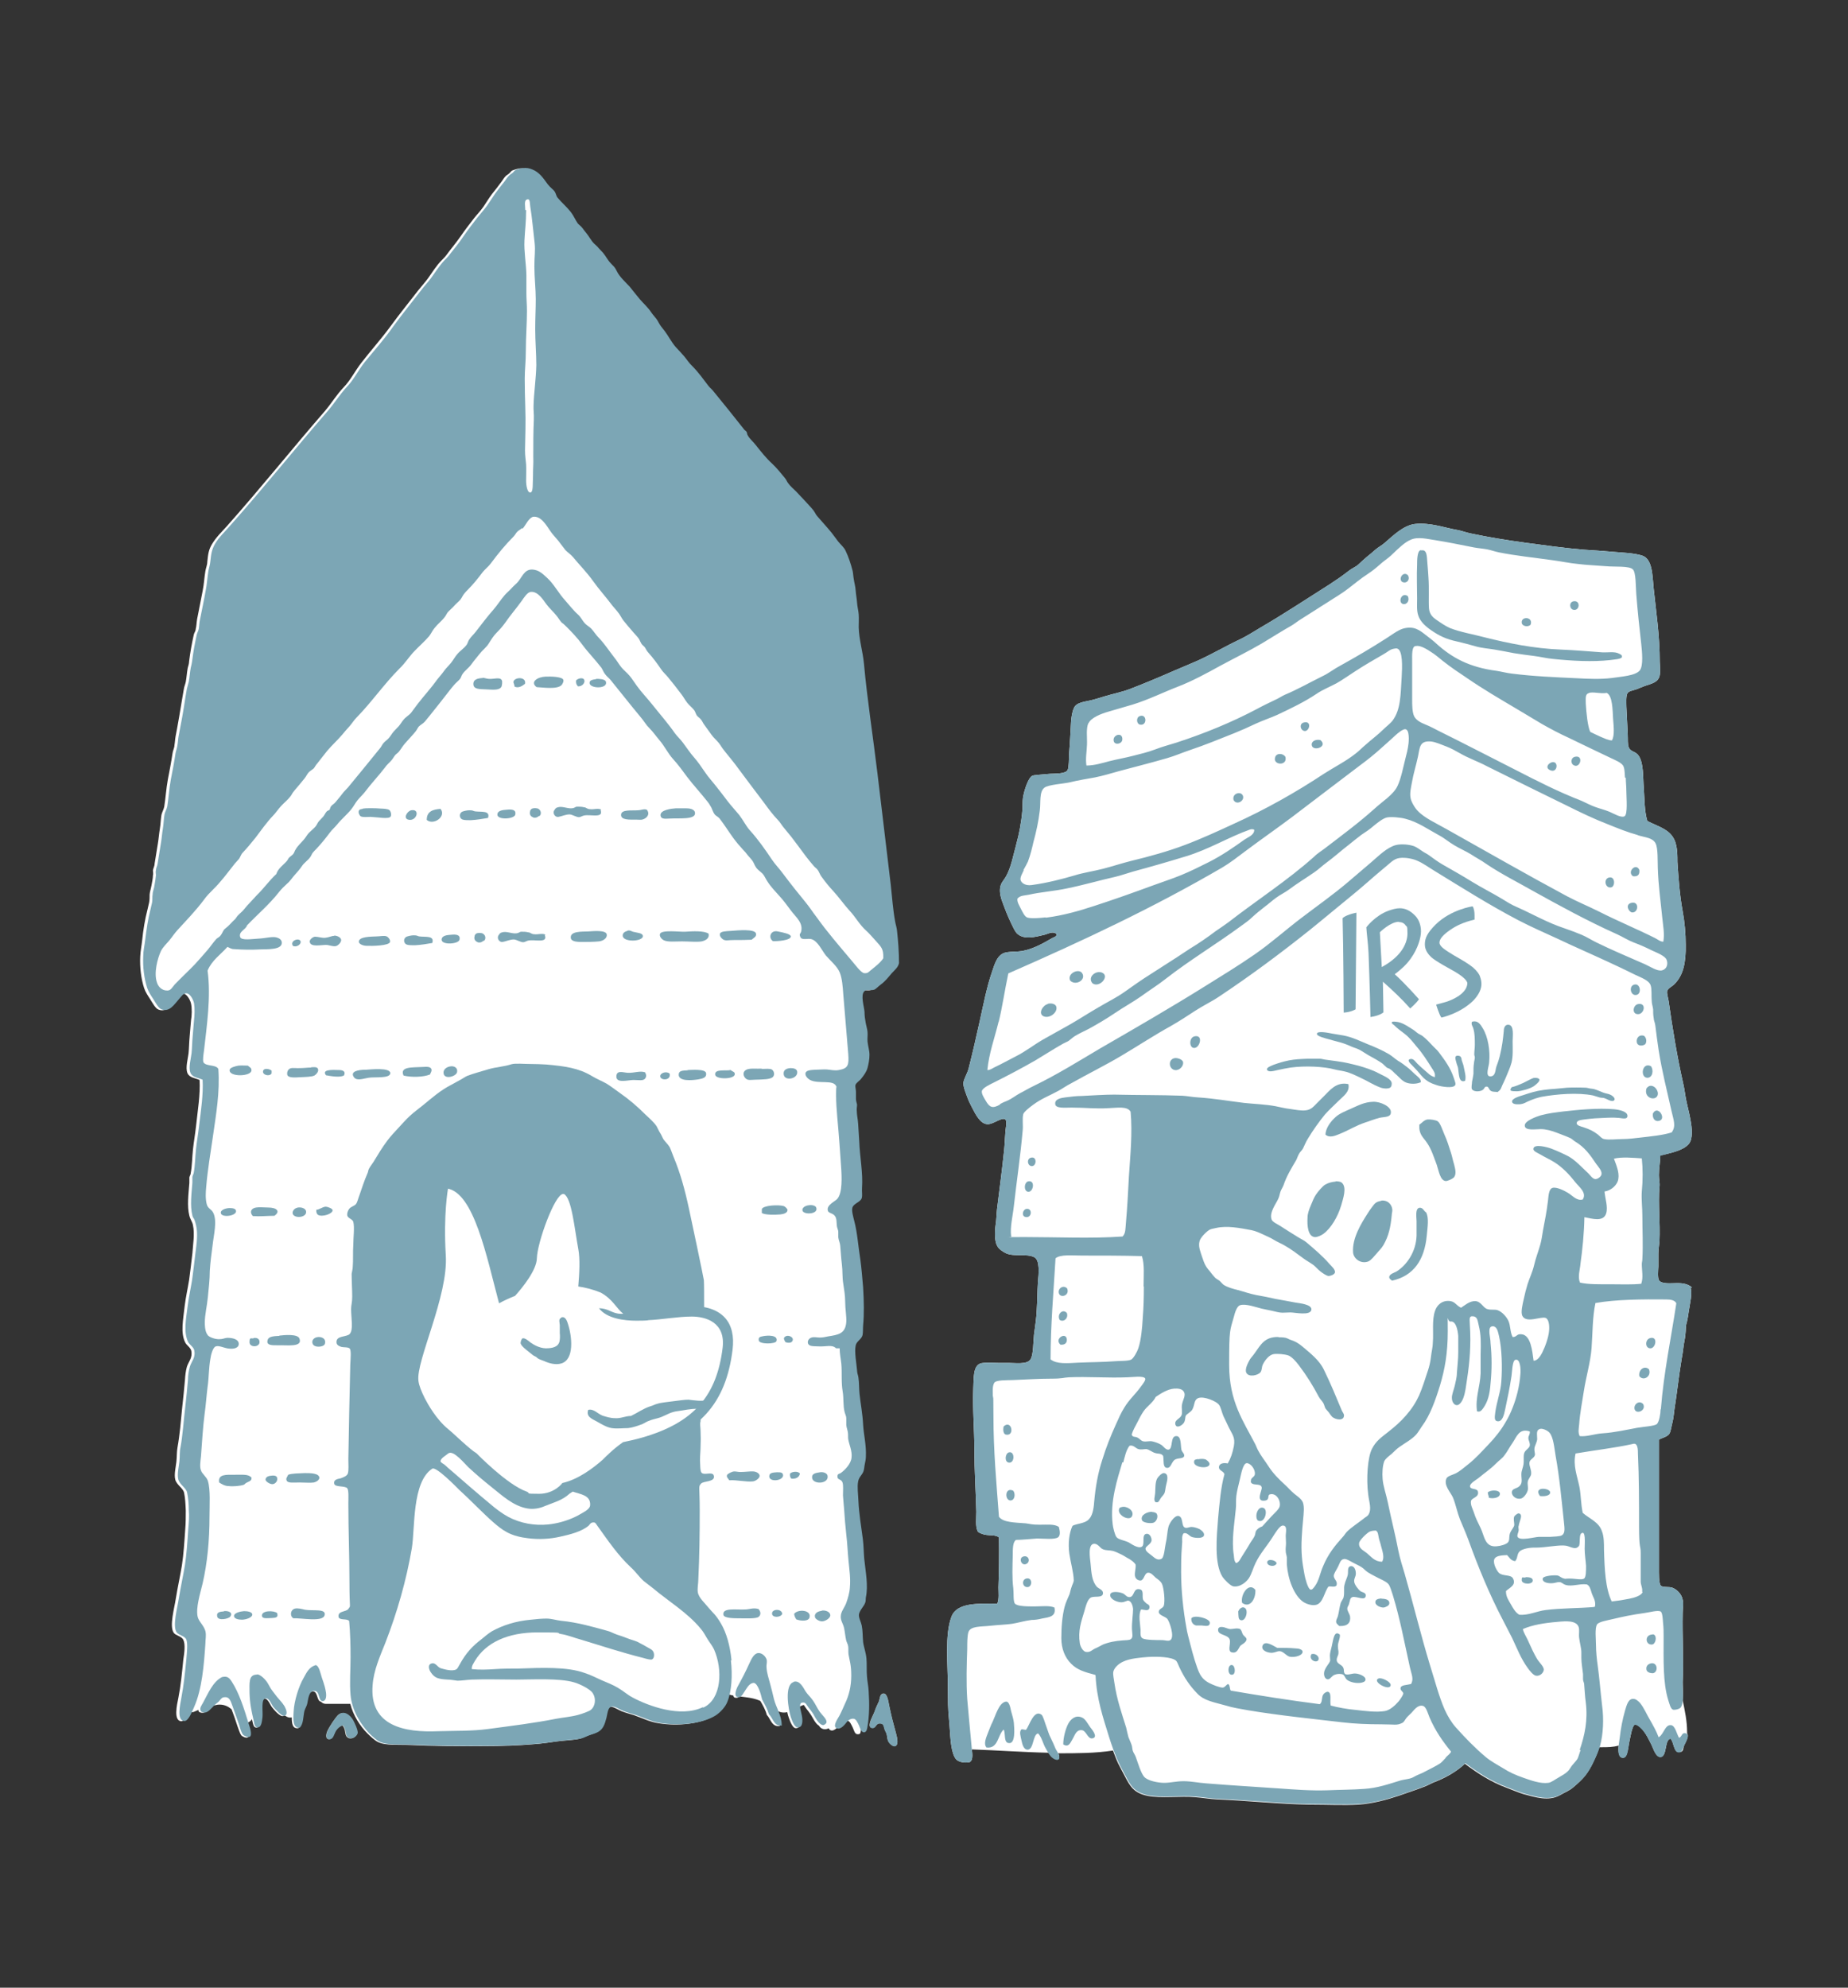 <?xml version="1.0" encoding="UTF-8"?>
<svg id="_x31_4_x5F_814480_xA0_Image" xmlns="http://www.w3.org/2000/svg" version="1.1" viewBox="0 0 669.5 720">
  <rect x="0" y="0" width="669.5" height="720" fill="#333333" stroke="none"/>
  <!-- Generator: Adobe Illustrator 29.2.1, SVG Export Plug-In . SVG Version: 2.1.0 Build 116)  -->
  <defs>
    <style>
      .st0, .st1 {
        fill: #7ca6b5;
      }

      .st2 {
        fill: #fff;
      }

      .st3 {
        fill: none;
      }

      .st4 {
        fill: #d0d5cf;
      }

      .st1 {
        fill-rule: evenodd;
      }
    </style>
  </defs>
  <path class="st2" d="M613,466.4c-1.3-1.2-3.1-1.7-5.9-1.6-1.8,0-5.3.4-6.1-1.1-.5-.9-.3-3.4-.2-5,0-1.6,0-3.2,0-4.6,0-1.5.3-3.1.4-4.6.3-6.4-.5-13.7,0-19.4.2-1.7-.2-3-.2-4.4,0-2.7.5-5,.5-7.1q0,0,.2-.1c3.7-.9,8-1.7,10.1-4.1,1.6-1.9,1.2-5.8.6-8.9-.4-2.3-1-4.5-1.4-6.4-.5-2.3-.7-4.5-1.2-6.6-2.2-9.7-3.8-19.5-5.3-30-.2-1.2-.7-2.7-.5-3.5.2-1,1.7-1.6,2.6-2.5,3.3-3.3,4.2-7.9,4.1-14.3,0-4-.4-8.4-1.1-12.1-1.1-6-1.5-12-1.9-17.9,0-2.1,0-4.2-.5-6.2-1.2-5.4-5.9-6.3-10.4-8.6-1.1-3.7-1-8.2-1.3-12.2-.3-3.6,0-8.7-1.8-11.4-1.1-1.7-2.9-1.4-3.6-3-.5-1.2-.3-2.9-.4-4.8-.2-3.6-.3-6.6-.5-10,0-1.2-.2-3.9.4-4.9.5-.8,2-1,3.2-1.4,1.1-.4,2.1-.9,3-1.2,2.3-.8,4.5-1.2,5.3-3.2.5-1.3.3-3.5.2-5.5,0-9.6-1.3-18-2.2-26.6-.5-5-.4-10.8-4.3-12-3.1-.9-6.8-1-10.3-1.3-3.6-.3-7.4-.6-10.9-.8-7.2-.6-14-1.6-20.9-2.5-7.3-1-13.4-2-20-3.4-1.5-.3-3-.9-4.6-1.2-4.7-.8-9.9-2.8-15.5-2.2-4.2.5-8.1,4.4-10.9,6.8-1.1,1-2.4,1.6-3.4,2.5s-2.1,1.8-3.1,2.6c-1.1.9-2.1,1.9-3.1,2.8-1,.9-2.4,1.4-3.5,2.3-2.3,1.8-4.5,3.3-6.8,4.8-8.4,5.3-16.5,10.7-25.1,15.7-2.4,1.4-4.8,3-7.3,4.2-5.3,2.5-10.2,5.4-15.5,7.8-2.7,1.2-5.4,2.3-8.2,3.5-5.5,2.4-10.9,4.7-16.4,6.8-2.9,1.1-6,1.7-9,2.6-1.5.5-3,.9-4.4,1.3-2.6.7-5.9.8-6.8,2.9-1.3,2.7-1.1,7.1-1.4,10.9-.1,1.5-.2,3.6-.4,5.8-.1,1.8,0,4.6-.5,5.8-.7,1.4-4.1,1.3-6.4,1.4-2,.2-4,.3-5.4.5-.3,0-.7.1-1,.2-1.5.7-3,5.4-3.4,8-.2,1.5-.1,3-.2,4.4-.4,4.6-1.2,8.7-2.3,12.7-1.1,4.1-1.8,8-3.6,11.3-.6,1.1-1.5,2-1.9,3.1-.7,1.9-.2,4.2.5,6.1,1.1,3,2,5.3,3.2,7.8.7,1.4,1.3,2.8,2,3.6,2.5,2.6,6.8,1.4,10.1.6,1.3-.3,3.1-1.5,4.4-.2,0,.9-1,1.1-1.6,1.4-3.3,1.9-6.7,3.9-10.9,4.7-1.8.3-3.7.1-5.8.5-3.3.6-4.2,4.4-5.2,7.3-1.8,5.2-3.1,11.9-4.3,17.3-1.3,5.9-2.6,11.6-4.1,17.5-.5,1.9-1.8,3.8-1.9,5.3,0,1.4.8,3.3,1.3,4.7.5,1.4,1.1,2.7,1.8,4,1.3,2.5,2.9,5.8,5.4,6.1,2.2.3,5.4-2.7,6.7-1.7.8.6,0,3.7,0,5-.2,2.4-.2,3.8-.4,5.8-.8,7.9-1.7,14.2-2.6,21.7-.2,1.8-.2,3.8-.5,5.6-.4,2.9-.4,6,.6,7.8.6,1.1,2.1,2.1,3.2,2.6,3,1.3,7.4,0,10.2,1.4,2.1,1.1,1.6,6,1.3,9.2-.2,3.3-.2,6.6-.4,9.7-.1,3.1-.6,5.9-1,9.1-.3,2.7-.2,7.1-1.2,8.9-1.3,2.2-5.6,1.3-9.4,1.4-2.8.1-6.4-.3-8.5.1-3.1.7-2.7,5.5-2.9,9.1-.3,7.3.4,15.1.4,22.3s.5,14.9.7,22.4c0,2.4-.4,5.3.5,7.1.2.5,1.7,1,2.5,1.2,2,.4,4,0,5.2,1,.1,6.1,0,12.5-.2,18.1,0,2,.3,4.1-.4,5.9-6.9,0-14.6-.5-16.6,4.7-2.5,6.6-1.3,17-1.3,26.3s.3,8.9.6,13.4c.3,4.3.5,9.6,2.3,11.9.9,1.1,3.2,1.5,5,1.1,1.2-.7,1-2.6.8-4.6,9.1.3,18.4,1,27.7,1.2.8,1.2,1.8,2.3,3.3,2.4,0-.2.2-.2.4-.2.4-.7.2-1.4-.1-2,6.6,0,13.3,0,19.8-1,.6,1.6,1.2,3.2,1.9,4.7.7,1.4,1.5,2.9,2.3,4.4,2,3.9,3.4,6.3,8.3,7.3,4.8,1,12.2,0,17.3.5,2.8.2,5.4.7,8,.8,11.6.5,22.3,1.7,33.7,1.9,6.1,0,12.1.3,17.4,0,5.3-.4,10.1-1.7,14.6-3.2,3.3-1.2,6.6-2.2,9.8-3.5,1-.4,2-1,3-1.4,4.2-1.6,8.1-3.8,11.2-6.7,4.7,3.5,9.4,6.6,15.4,8.8,1.9.7,3.9,1.6,5.9,2.2,4.2,1.1,9,2.7,13.1.4,1.9-1.1,3.6-1.7,5-3,1.4-1.2,2.8-2.4,4.1-4,1.2-1.5,2.2-3.3,3-5s1.6-3.5,2.2-5.4c.2,0,.5,0,.8,0,2.1,0,4.2,0,6.2-.6-.2,2.2,0,4.4,1.6,4.4s1.8-3.6,2.3-5.9c.3-1.2,1-5.9,2-6.1,1-.2,2.7,1.7,3.2,2.4,1,1.3,1.7,2.8,2.8,4.9.7,1.5,1.6,4.7,3.4,4.4,2.3-.3,1.3-6.3,3.5-6.6,1.2,1.1,1.1,4.9,3,4.9s1.4-1.3,2-2.6c.5-1.1,1.8-3.4,1-4.2v-.5c0-3.9-.8-7.7-1.6-11.5.2-2.2,0-5,0-6.6.4-8.5-.2-16.8,0-25.1,0-1.7.4-3.3,0-4.7-.4-2.2-2.2-3.8-3.8-4.4-1.1-.4-3.3,0-4.1-.7-.8-.7-.7-4.9-.7-6.4,0-15.8,0-31,0-46.3,0,0,0,0,0-.2,1.1-.7,3.1-1,3.8-2.2.5-.8.7-2.6,1.1-4.1.4-1.6.5-3.1.7-4.6,1-6.4,1.6-12.2,2.6-18.2.3-1.5.5-3,.7-4.6s.6-3.1.7-4.6c.2-1.5,0-2.8.5-4.2.3-1.3.5-2.5.7-4,.4-2.7,1.4-6.5.6-8.8l.3.2Z"/>
  <path class="st2" d="M311,390.7c.8-1.1,1.7-2.4,2.2-3.8.5-1.5.7-3.1.7-4.7s-.5-3-.7-4.8c-.1-1.2.1-2.3,0-3.5-.1-1.1-.5-2.3-.7-3.5s-.3-2.5-.4-3.8c-.1-1.8-1.5-6-.1-7.4.8-.9,2.4-.2,3.6-.6.6-.2,1.5-1.2,2.3-1.8,1.7-1.3,2.8-2.7,4.1-4.2,1.1-1.2,2.2-2,2.6-3.6,0-4-.4-7.9-.7-11.6-.1-1.3-.5-2.3-.7-3.5-.8-4.4-1-8.9-1.6-13.4-1.6-13.5-3.2-26.9-4.8-40.2-1.6-13.3-3.7-26.8-4.9-39.8-.4-4.3-1.8-8.8-1.9-13.2,0-1.6.1-3,0-4.6-.1-1.4-.5-2.9-.6-4.3-.1-1.5-.3-3-.5-4.4-.1-1.5-.6-2.8-.7-4.2-.1-1.1-.1-1.9-.4-2.9-.7-2.8-1.6-5.1-2.6-7.4-.5-1.1-1.8-2.2-2.6-3.2-.8-1-1.6-2.2-2.4-3.2-1.6-2.1-3.5-4-5.2-6-.9-1-1.4-2.3-2.3-3.2-1.8-2-3.6-3.8-5.4-5.8s-2-1.9-2.8-2.9c-.5-.6-.7-1.3-1.2-1.9-1.5-1.8-2.9-3.6-4.6-5.2-2.2-2-4.1-4.5-6-6.8-.9-1.2-2.2-2.2-2.9-3.5-.2-.4-.2-.9-.4-1.2-.2-.3-.6-.5-.8-.8-3.8-4.8-7.7-9.7-11.5-14.3-.5-.6-1.1-1.1-1.6-1.7-1.8-2.5-3.6-5-5.8-7.1-1.1-1-1.9-2.3-2.9-3.5s-2.1-2.2-3.1-3.4c-1.4-1.7-2.7-4.1-4-5.8-.5-.7-1.1-1.2-1.4-1.8-.6-.9-.9-1.8-1.6-2.6-.6-.8-1.4-1.5-1.9-2.4-1.1-1.7-2.6-3.1-4-4.6-1.2-1.4-2.5-3.1-3.8-4.7-1.5-1.8-3.6-3.6-4.6-5.5-.2-.4-.4-.7-.6-1.1-.5-.8-.9-1-1.6-1.8-1-1.2-1.7-2.6-2.8-3.8-.5-.6-1.1-1-1.6-1.7s-1.1-1.1-1.7-1.7c-1.1-1.1-1.8-2.7-2.8-3.8-.5-.6-1-1.1-1.4-1.8-.5-.7-1.2-1-1.7-1.7-.9-1.2-1.5-2.8-2.5-4.1-1.5-1.9-3.4-3.4-4.8-5.2-.5-.6-.6-1.5-1.1-2.3-.4-.6-1.6-1.4-2.5-2.6-1.6-2.2-3-4.3-5.5-5.3-1-.4-2.2-.6-3.5-.5-.4,0-2.1.5-2.8.8-.3.2-.6.6-1,1-.3.3-.8.6-1.1.8-.7.6-1.1,1.4-1.7,2.2-1.2,1.6-2.3,3.1-3.4,4.4-1.2,1.6-2.1,3.1-3.1,4.6-1.1,1.6-2.4,2.9-3.5,4.3-1.7,2.2-3.4,4.4-4.9,6.6-1.6,2.3-3.4,4.4-5,6.6-.5.7-1.2,1.4-1.8,2-2,2-3.4,4.4-5,6.6-1.1,1.5-2.4,2.9-3.5,4.3-3.4,4.4-6.9,8.7-10.1,13.1-3.3,4.5-7,8.6-10.4,13-2.3,2.9-3.9,6.3-6.5,9s-4.4,5.8-6.8,8.6c-11.9,13.7-23.4,28.1-35.6,41.8-1.9,2.1-3.8,3.9-5.3,6.4-1.2,2-1.4,3.5-1.7,6.4,0,1.1-.5,2.2-.7,3.4-.4,2.4-.5,4.8-1,7.2-.7,3.5-1.4,7.1-2,10.2-.2,1.2-.2,2.4-.5,3.6,0,.7-.6,1.4-.7,2-.7,3.2-1.3,6.4-1.7,9.7,0,.8-.3,1.6-.5,2.4-.3,1.6-.4,3.4-.7,5-.2.9-.6,1.8-.7,2.6-.2,1-.3,1.9-.5,2.9-.8,4.8-1.6,9.7-2.5,14.3-.2,1.1-.2,2-.4,3.1,0,1-.6,2-.7,3-.5,3.3-1.1,6.4-1.7,9.5-.6,3.3-.8,6.7-1.3,9.8-.2,1-.7,1.8-1,2.9-.3,1.7-.3,3.4-.6,5.2-.3,1.7-.4,3.5-.7,5.2-.4,2.5-.8,5-1.2,7.4,0,.9-.5,1.6-.6,2.4,0,.6.2,1.2,0,1.8,0,1.1-.3,2.3-.5,3.5s-.6,2.3-.7,3.4c0,1.1,0,2-.2,3-.2.9-.4,1.7-.6,2.6-.9,3.5-1.5,7.1-1.9,11-.2,1.9-.6,3.8-.7,5.8-.2,3.9.3,8.1,1.4,11.5.5,1.5,1.4,2.8,2.3,4.2.7,1.1,1.8,3.2,2.9,3.6,2.9,1.2,4.9-1.9,6.1-3.4,1-1.1,1.9-2.4,2.9-2.4s2.4,1.9,2.8,3.6c.4,1.9.3,4.4,0,6.1-.2,1.9-.3,3.9-.5,5.9-.2,2.1-.2,4.2-.4,6.1-.2,1.8-1.2,5.2-.4,7.1.7,1.7,2.8,1.8,4.4,2.5.3,5.4-.7,11.1-1.3,16.9-.3,2.7-.8,5.5-1.1,8.3-.3,2.9-.3,5.8-.8,8.5,0,.6-.4,1-.5,1.6,0,.7,0,1.3,0,2-.3,4-.9,8.3,0,11.9.4,1.5,1.1,2.2,1.3,3.4.7,3.2,0,7-.2,10.2-.4,3.4-.8,6.8-1.2,9.7-.5,3.1-1.2,6.1-1.6,9.4-.5,4.8-1.6,9.6.2,13.2.5,1,1.9,1.8,2.2,3,.5,2.6-1,3.9-1.6,5.8-.4,1.4-.6,3.1-.7,4.8-.3,3.2-.6,6.6-1,10-.5,5.1-.9,10-1.7,14.4-.3,1.7-.2,3.4-.4,5.2-.2,1.9-.9,4.6-.4,6.5s2.9,3.1,3.2,4.8c.4,1.8.5,4.1.6,6.4,0,2.2,0,4.5-.2,6.8-.3,4.5-.6,9.1-1.2,13-.6,3.7-1.5,7.7-2.2,12-.5,3.4-2.4,10-.8,12.4.7,1.1,2.8,1.2,3.5,2.6.8,1.6.4,4.7,0,7.2-.5,5-.9,9.3-1.8,13.9-.5,2.4-1.8,8.1,1,8.4,1.1,0,2.1-1.7,2.9-3.4.5.2,1,.2,1.7,0,.6-.2,1.1-.5,1.7-.7,0,.2,0,.5.2.7,2,1.1,3.2-.7,4.4-1.9,0,0,.3-.3.5-.4.6,0,1.3-.2,1.9-.3,2-.2,3.7.5,5,1.7.8,2.1,1.4,3.8,2.1,6,.4,1.1.9,2.7,1.4,3.4.5.5,1.8,1.1,2.4.7,1-.6,0-3.5-.4-4.7,0-.2,0-.3,0-.5.8-.2,1.5-.7,1.9-1.4v.2c.4,1.6.5,2.9,1.6,2.9s1.5-2.2,1.7-3.7c.2-2.3-.6-6.6,1.1-6.8,1.4-.2,2.2,2.4,2.9,3.2.4.5,2.8,3.5,4,3.1.2,0,.3,0,.4-.2.2,0,.3.2.5.2h0c.6.5,1.5.7,2.2.5,0,2.3.3,4.2,2.4,3.9,1.3-1.4,1.2-4,1.7-6.1.2-.9.8-1.7,1-2.5.4-1.7.8-4.7,2.6-4.7s1.3,3.6,2.9,3.7c.4.5,1,.8,1.8.8h8.8c1.1,4.3,3.6,8.1,6.2,10.7,1.1,1.1,2.6,2.5,3.8,3.1,2.8,1.4,7.6.9,11.6,1.1,9.1.4,17.6.5,27,.4,6.1,0,12.2-.2,17.9-.7,2.8-.2,5.6-.6,8.3-1,2.9-.4,5.9-.4,8.4-1,.8-.2,1.9-.8,3-1.2s2.3-.7,3.1-1.2c1.7-1,2.3-2.7,2.9-5,.5-2,.5-3.9,2-4.1,1.1-.2,2.9,1.1,4.2,1.6,1.6.6,3.1,1,4.4,1.4,2.9,1,5.6,2.4,8.8,2.9,7.1,1.2,15.4.2,20-2.6,1.8-1.1,3.7-3.2,4.4-5,.4-.9.6-1.9.9-2.9h0c.6.2,1.3.4,1.9.5,0,.6.5.9,1.3.8.3,0,.5-.2.8-.5,2.4.3,4.9.5,7.1,1.4.2,0,.4.2.6.3.9,1.6,1.8,3.1,2.3,5,1.4,1.4,1.8,4.5,4.7,4,0-2.1-.7-3.9-1.4-5.7.5.3,1.1.5,1.7.7.8.2,1.6.2,2.4,0,.2.9.4,1.6.6,2.1.5,1.5,1.4,3.6,2.4,3.7,1.8.2,2-2.2,1.6-4.3-.2-.9-.6-2.2-.7-3.2.1,0,.3-.2.4-.2.6-.3,1.2-.6,1.7-.7.3.4.6.9.9,1.3.6.8,1.2,1.5,1.7,2.3.6.9,1.6,3.2,2.9,3.9h0c.7,1.3,2.2,1.6,3.4,1,0,0,.1,0,.2,0,0,0,.1.3.2.4,1.4,1.2,3-1,3.4-1.3.6-.6,1.6-2.3,3.2-1.9.8.2,1.3,1.4,1.8,2.4s.7,2.5,1.8,2.5,1-.4,1.2-1.6c.8-4.5.8-8.8.5-13.4-.1-1.8-.5-3.6-.6-5.2-.2-2.2,0-4.4-.2-6.6-.2-2.2-1-4.1-1.2-5.9-.2-2,0-4-.5-6-.3-1.4-1.2-2.9-1-4.1.4-1.7,1.9-2.9,2.3-4.3.2-.5.1-1.2.2-1.8.9-4.4-.1-9.3-.6-14-.2-2.3-.2-4.7-.5-7.1-.5-4.6-1.3-9.2-1.6-13.8-.1-2.5-.5-5-.1-7.1.3-1.6,1.5-2.4,1.9-3.6.2-.7.3-1.8.5-2.6.2-.9.3-1.9.4-2.8.2-4.2-.7-7.9-1-11.5-.2-4-.9-7.4-1.3-11.2-.2-1.9,0-3.9-.4-5.9-.1-.8-.4-1.7-.5-2.6-.2-2.5-.9-6.7-.5-9,.3-1.6,2.1-2.2,2.5-3.8.3-1,.1-2.3.2-3.5.4-4.3.3-8.7,0-13.8-.2-3.5-.5-7-1-10-.6-4.4-1.1-9.9-2.2-14-.4-1.6-1-3.7-.7-4.8.4-1.6,2.9-2,3.4-3.5.4-1.1,0-2.3.1-3.7.4-5.4-.8-11.2-1-16.8,0-2.3-.2-4.1-.4-6.4,0-1.6-.4-3.3-.5-4.7,0-.7.2-1.5.1-2.3,0-.7-.3-1.3-.4-2v-2.6c0-.9-.4-1.8-.2-2.4.2-.9,1.5-1.6,2.2-2.5l1.1-.5Z"/>
  <g>
    <path class="st4" d="M322.1,617.6c-.3-1.5-.7-4.7-2.4-4.1-1,.4-.9,1.7-1.3,2.8-.2.5-.7,1.4-1.1,2.4-.3.9-.6,1.8-1,2.5-.4,1-2.5,4.6-.2,4.7,1.5,0,1.1-1.9,3.1-1.6,1.1.2,1,1.2,1.3,2.2.2.5.6,1,.7,1.6.2.8.2,1.7.5,2.4.4,1,1.6,2.1,2.4,2,1.6-.2,1-2.9.5-4.7-1.1-4.1-1.7-6.1-2.5-10.2h0Z"/>
    <path class="st4" d="M122.6,621.1c-1,.9-3.2,4.2-4,5.9-.6,1.4-.7,3,.6,3s1.7-1.8,2.4-3c.6-1,1.4-1.7,2.4-2,1.4,1.4.7,3.3,1.7,4.2,1.3,1.3,3.5,0,3.7-1.4.1-1.1-1.2-3.8-1.7-4.7-1-1.7-3.2-3.6-5.2-1.9h0Z"/>
  </g>
  <g>
    <path class="st1" d="M302.9,488.4c-1.5-1.5-3.6-.5-6.5-.7-1.7-.1-3.4.1-3.7-1.2-.2-.7.3-1.7,1.3-2,.9-.3,2,0,3,0s2.1-.2,2.9-.4c3.9-.6,6.4-1,6.7-5.3.1-2.1-.4-4.6-.4-7.1s-.4-4.6-.7-6.7c-.4-2.3-.2-4.7-.5-7-.3-2.4-.4-4.7-.6-6.8-.1-1.1-.6-2-.7-3v-2c0-.6-.4-1.3-.5-2-.2-1.6,0-2.7-.7-3.7-.7-1.1-2.4-1-2.6-2-.5-2.1,2.7-3.3,3.5-4.3,1.8-2.2,1.6-7.7,1.3-11.8-.2-2.7-.4-5.6-.6-8.5-.4-6-1.2-12.1-1.2-17.2s.4-2.3.1-3.1c-.9-2.7-6.5-.8-9.5-2.4-1.1-.6-1.8-1.6-1.7-2.4.2-1.2,2.1-1.2,3.4-1.3,1.4,0,3.3-.2,4.4-.1,1.3.1,2.8.5,4.3.2,3.4-.6,3.7-1.8,3.4-5.9-.6-7.5-1.2-14.1-1.8-21.6-.2-2.8-.4-5.7-1.3-7.9-1-2.3-3.2-4-5-6.1-1.5-1.9-2.9-5.2-5.2-5.9-1.3-.4-3.4.5-4-.7s0-1.3.2-1.9c.9-3.3-1.8-5.3-3.6-7.7s-2.8-3.8-4.2-5.3c-1.4-1.6-3.1-3.3-4.3-5.2-.7-1-1.1-2.1-1.8-2.9-.8-.8-1.8-1.4-2.4-2.3-.5-.7-.8-1.7-1.3-2.4-.5-.7-1.2-1.4-1.7-2-.5-.7-1.1-1.4-1.7-2-1.2-1.3-2.4-2.7-3.5-4.2-1.6-2.2-3.3-4.9-5-7.1-.5-.6-1.2-.9-1.7-1.4-.6-.7-.9-1.8-1.3-2.6-.5-.9-1-1.7-1.6-2.4-2.3-2.9-4.8-5.6-7.1-8.6-1.7-2.3-3.2-4.4-5.2-6.6-1.8-2-3.1-4.7-4.9-6.8-1.2-1.4-2.3-3-3.6-4.3-.7-.7-1.1-1.2-1.8-2.2-.5-.7-1.1-1.5-1.7-2.2-3.6-4.3-7-8.7-10.6-13.1-.6-.7-1.4-1.3-1.9-2-.6-.7-.9-1.6-1.4-2.4-2.3-3-4.9-5.6-7.1-8.6-1.6-2.2-3.6-4.3-5.5-6.2s-1.4-1.1-2-1.8-1.1-1.6-1.7-2.3c-1.1-1.4-2.6-2.7-3.7-4.2-1.1-1.5-3-4.6-5.5-4.4-1.3,0-2.5,2-3.5,3.4-2.1,2.9-3.9,4.9-5.9,7.8-1,1.4-2,2.5-3.1,3.6s-1.9,2.4-2.9,4c-.9,1.4-2.3,2.4-3.2,3.6-1,1.3-2.1,2.5-3,3.8-1,1.4-2.4,2.3-3.2,3.5-.4.5-.6,1.5-1,1.9-.6.7-1.4,1.3-2,2s-1.2,1.4-1.8,2.2c-2.3,3-4.7,6-7.1,9-.6.7-1.2,1.5-1.8,2.2s-1.5,1.1-2.2,1.8c-.4.5-.7,1.2-1.1,1.7-1.1,1.4-2.6,2.9-3.8,4.3-.9,1-1.5,2.1-2.3,3.1-.4.5-1,.8-1.4,1.3s-.7,1.1-1.1,1.6c-.8,1-1.9,1.8-2.6,2.9-2.3,3-5,5.8-7.3,8.9-.8,1-1.8,1.9-2.6,2.9s-1.4,2.2-2.2,3.2c-1.6,2-3.6,3.6-5.2,5.6-.8,1-1.8,1.8-2.6,2.9-1.5,2-3.1,4-4.9,5.9-.5.5-.9.9-1.3,1.4s-.5,1.1-1,1.7c-.8,1.1-2.1,1.9-2.9,3.1s-1.7,2.2-2.6,3.2-1.7,2.3-2.8,3.2c-1,.9-2.1,2-2.9,3-3.5,4.5-7.8,8.1-11.6,12.1-.5,1.6-3.1,2.2-2.5,4.2.4,1.4,4.4.7,6.6.6,2.6-.1,5.1-.9,6.7-.4,1,.3,1.8.9,1.8,1.9,0,2.6-5.1,2.3-7.7,2.4-3.7.2-6.7.1-9.6-.1-1.1,0-1.6-.5-2.4-.8-2.5,2.8-5.7,4.9-7.2,8.6,1.3,9.4-.3,20.1-1.3,29-.2,1.5-.5,3.2-.2,4.2,1,1.6,4.5.7,5.4,2.4.6,8.5-.8,16.3-2,24.7-.8,5.6-1.9,11.9-2.4,18.1-.2,2-.3,4.3.2,6.2.4,1.6,1.6,1.7,2.3,3,1.6,3,.2,8.2-.2,12-.4,3-.8,6-1,9.2,0,3.1-.4,6.4-.7,9.5-.3,3.2-1.1,6.3-1.1,9.1s.5,3.9,1.1,4.7c.5.6,2.4,1.4,4,1.4s1.9-.4,3-.5c2.2,0,4.2.6,4.2,2.2s-2,1.9-3.6,1.7c-1.8-.2-3.5-1.2-4.7-.8-1.1.3-1.8,3.1-2,4.6-.6,3.4-.5,6.8-1,10.1-.4,3.2-.6,6.4-1.1,10-.6,4.6-.9,10.1-1.3,15.2-.2,1.8-.5,3.8,0,5,.4,1.3,2,2.3,2.5,3.8,1,3.2.6,8.8.6,12.8,0,8.9-.8,17-2.5,24.4-.9,3.7-2.5,8.8-1.8,12,.4,1.8,2.2,3.1,2.8,5.2.4,1.6,0,3,0,4.7-.5,7.5-1.2,16.4-4.1,22.9-.8,1.8-2.1,5.2-3.6,5-2.8-.3-1.4-6-1-8.4.9-4.7,1.3-8.9,1.8-13.9.2-2.5.6-5.6,0-7.2-.6-1.4-2.7-1.5-3.5-2.6-1.6-2.3.3-9,.8-12.4.7-4.3,1.6-8.3,2.2-12,.6-3.9.9-8.5,1.2-13,.2-2.3.4-4.7.2-6.8,0-2.2-.2-4.5-.6-6.4-.3-1.7-2.7-2.9-3.2-4.8-.5-1.9.2-4.6.4-6.5.2-1.8,0-3.5.4-5.2.8-4.4,1.1-9.3,1.7-14.4.4-3.4.7-6.7,1-10,0-1.7.3-3.4.7-4.8.6-1.9,2.1-3.2,1.6-5.8-.2-1.2-1.6-2-2.2-3-1.8-3.6-.8-8.4-.2-13.2.4-3.2,1.1-6.3,1.6-9.4.4-2.9.8-6.3,1.2-9.7.4-3.2,1-7,.2-10.2s-.9-1.9-1.3-3.4c-.9-3.6-.3-7.9,0-11.9v-2c0-.5.4-1,.5-1.6.5-2.7.5-5.7.8-8.5s.8-5.6,1.1-8.3c.7-5.8,1.6-11.5,1.3-16.9-1.6-.7-3.7-.8-4.4-2.5-.8-1.9.2-5.2.4-7.1.2-1.9.2-4,.4-6.1.2-2,.3-4,.5-5.9.2-1.7.3-4.2,0-6.1-.4-1.7-1.6-3.6-2.8-3.6s-1.9,1.3-2.9,2.4c-1.3,1.4-3.2,4.6-6.1,3.4-1.1-.4-2.2-2.5-2.9-3.6-.9-1.4-1.8-2.7-2.3-4.2-1.1-3.5-1.6-7.6-1.4-11.5,0-2,.5-3.9.7-5.8.5-4,1-7.5,1.9-11,.2-.9.4-1.7.6-2.6.2-1,0-1.9.2-3,0-1,.6-2.2.7-3.4.2-1.1.4-2.4.5-3.5,0-.6-.2-1.2,0-1.8,0-.8.5-1.5.6-2.4.4-2.4.8-5,1.2-7.4.3-1.7.4-3.5.7-5.2s.3-3.5.6-5.2c.2-1,.8-1.9,1-2.9.5-3.2.7-6.6,1.3-9.8.6-3.1,1.2-6.1,1.7-9.5.2-1,.6-2,.7-3,.2-1.1.2-2,.4-3.1.9-4.6,1.8-9.4,2.5-14.3.2-1,.3-1.9.5-2.9.2-.9.5-1.7.7-2.6.3-1.6.4-3.4.7-5,.2-.8.4-1.6.5-2.4.4-3.3,1-6.5,1.7-9.7.2-.7.6-1.4.7-2,.2-1.2.2-2.4.5-3.6.6-3.1,1.4-6.7,2-10.2.5-2.4.6-4.8,1-7.2.2-1.1.6-2.2.7-3.4.3-2.8.5-4.3,1.7-6.4,1.4-2.4,3.4-4.2,5.3-6.4,12.2-13.7,23.7-28.1,35.6-41.8,2.4-2.8,4.3-5.9,6.8-8.6,2.6-2.7,4.2-6.1,6.5-9,3.5-4.3,7.2-8.4,10.4-13,3.2-4.4,6.7-8.7,10.1-13.1,1.1-1.5,2.4-2.8,3.5-4.3,1.6-2.2,3.1-4.6,5-6.6.6-.6,1.3-1.3,1.8-2,1.7-2.2,3.5-4.3,5-6.6,1.5-2.2,3.2-4.4,4.9-6.6,1.1-1.4,2.3-2.7,3.5-4.3,1-1.4,2-3,3.1-4.6,1-1.4,2.2-2.9,3.4-4.4.5-.7,1-1.5,1.7-2.2.3-.3.7-.5,1.1-.8.4-.3.7-.8,1-1,.6-.4,2.3-.8,2.8-.8,1.2-.2,2.4,0,3.5.5,2.5,1,3.9,3.1,5.5,5.3.9,1.2,2.1,2,2.5,2.6.5.7.6,1.7,1.1,2.3,1.4,1.7,3.3,3.3,4.8,5.2,1,1.3,1.6,2.8,2.5,4.1.5.6,1.2,1,1.7,1.7s.9,1.2,1.4,1.8c1,1.2,1.7,2.7,2.8,3.8.6.6,1.1.9,1.7,1.7.5.6,1.1,1.1,1.6,1.7,1,1.2,1.7,2.7,2.8,3.8.7.8,1.1,1,1.6,1.8.2.3.4.7.6,1.1,1,2,3,3.8,4.6,5.5,1.3,1.6,2.6,3.3,3.8,4.7,1.3,1.5,2.9,2.9,4,4.6.6.9,1.3,1.6,1.9,2.4.6.8,1,1.8,1.6,2.6.4.6.9,1.1,1.4,1.8,1.3,1.7,2.5,4.1,4,5.8,1,1.1,2.1,2.2,3.1,3.4s1.8,2.5,2.9,3.5c2.1,2.1,3.9,4.6,5.8,7.1.4.6,1.1,1.1,1.6,1.7,3.8,4.6,7.7,9.5,11.5,14.3.3.3.7.5.8.8.2.3.1.8.4,1.2.7,1.3,2,2.3,2.9,3.5,1.9,2.4,3.8,4.8,6,6.8,1.6,1.5,3.1,3.4,4.6,5.2.5.6.7,1.3,1.2,1.9.7,1,1.8,1.9,2.8,2.9,1.8,1.9,3.6,3.8,5.4,5.8s1.4,2.2,2.3,3.2c1.7,2,3.5,3.9,5.2,6,.8,1,1.6,2.2,2.4,3.2.9,1.1,2.1,2.1,2.6,3.2,1.1,2.3,1.9,4.7,2.6,7.4.2.9.2,1.8.4,2.9.2,1.4.6,2.7.7,4.2s.4,2.9.5,4.4.5,2.9.6,4.3c.1,1.5,0,3,0,4.6.1,4.4,1.5,8.9,1.9,13.2,1.2,13.1,3.3,26.5,4.9,39.8s3.2,26.7,4.8,40.2c.5,4.5.8,9.1,1.6,13.4.2,1.2.6,2.2.7,3.5.4,3.7.7,7.6.7,11.6-.4,1.6-1.5,2.4-2.6,3.6-1.3,1.5-2.3,2.9-4.1,4.2-.8.6-1.7,1.6-2.3,1.8-1.2.4-2.8-.3-3.6.6-1.4,1.4,0,5.7.1,7.4,0,1.4.2,2.7.4,3.8.2,1.2.6,2.4.7,3.5.1,1.2-.1,2.3,0,3.5.2,1.8.7,3.2.7,4.8s-.3,3.2-.7,4.7c-.4,1.5-1.4,2.8-2.2,3.8-.6.9-2,1.6-2.2,2.5-.1.6.2,1.5.2,2.4v2.6c0,.7.3,1.4.4,2,0,.8-.2,1.5-.1,2.3,0,1.4.4,3,.5,4.7.1,2.3.3,4.1.4,6.4.2,5.6,1.4,11.4,1,16.8-.1,1.4.2,2.6-.1,3.7-.5,1.5-3,1.9-3.4,3.5-.3,1.1.3,3.2.7,4.8,1.1,4.1,1.5,9.7,2.2,14,.4,3,.7,6.4,1,10,.3,5.1.4,9.5,0,13.8-.1,1.2,0,2.4-.2,3.5-.4,1.6-2.2,2.2-2.5,3.8-.5,2.3.3,6.5.5,9,0,.9.4,1.8.5,2.6.3,2,.2,3.9.4,5.9.4,3.8,1.1,7.1,1.3,11.2.2,3.6,1.2,7.3,1,11.5,0,.9-.2,1.8-.4,2.8-.2.9-.2,1.9-.5,2.6-.4,1.2-1.6,2-1.9,3.6-.4,2,0,4.6.1,7.1.2,4.6,1,9.2,1.6,13.8.3,2.4.3,4.8.5,7.1.5,4.8,1.5,9.7.6,14-.1.6,0,1.2-.2,1.8-.4,1.4-1.9,2.6-2.3,4.3-.2,1.2.7,2.7,1,4.1.4,2,.3,4,.5,6,.2,1.7,1,3.7,1.2,5.9s0,4.4.2,6.6c.1,1.6.5,3.4.6,5.2.3,4.7.3,8.9-.5,13.4-.2,1.1-.6,1.6-1.2,1.6-1.1,0-1.5-1.9-1.8-2.5-.5-1-1-2.2-1.8-2.4-1.7-.3-2.7,1.3-3.2,1.9-.3.3-2,2.5-3.4,1.3-1-.9.8-3.4,1.3-4.3.7-1.3,1.5-3.2,2-4.3,1.5-3.1,2.3-6.4,2.3-10.3s-.6-5.3-1-7.7c-.1-1,0-1.9-.1-2.8-.1-.9-.7-1.7-.8-2.5-.3-1.4-.4-2.8-.7-4.2-.4-1.7-1.3-2.7-1.2-4.2,0-1.7,1.4-3.2,2-4.9s1.2-3.7,1.3-5.6c.3-3.3-.2-6.5-.5-9.7-.3-3-.4-6.2-.8-9.4-.3-2.8-.6-6.1-.8-9.4-.1-1.4-.3-3.1-.4-4.8,0-1.7.2-3.8-.2-4.8-.5-1.2-1.8-.8-1.8-2s.6-.9,1.3-1.4c1.5-1.1,3.6-3.3,3.8-5.5.3-2.4-.9-4.8-1.2-6.7-.1-.7,0-1.5-.1-2.3-.1-.9-.5-1.8-.6-2.8v-2.5c0-.7-.4-1.4-.6-2.2-.6-2.3-.3-5.1-.7-7.4-.6-3.4-.2-6.9-.5-10.1-.2-1.9-.6-3.7-.6-5.6h-1.3ZM190.6,76.2c0,4.3-.4,6.9-.6,10.9-.2,4,.6,8.2.7,12.5v6.5c0,2.2.2,4.3.2,6.5,0,4.5-.4,9.8-.4,14.3s-.4,6.8-.4,10.3.1,6.9.2,10.3c.2,5.2,0,10.7-.1,15.7,0,1.9.3,3.6.4,5,.1,1.6,0,4.3,0,5.9s.4,4.5,1.6,4.3c.7-.1.8-1.8.8-2.6s.1-2.5.1-3.4c0-3.5.2-4.1.1-7,0-4.5,0-9.4.2-13.2.1-2.4-.2-3.6-.1-5.4.1-4.2.9-9.7,1-14.5,0-4.1-.4-8.7-.4-13s.2-7.3.2-10.9-.5-8-.5-11.9.4-5.5.1-8.4c-.6-5-.9-9-1.6-13.3-.2-1.3,0-3.1-1.3-2.5-1,.4-.5,2.5-.5,3.8h.3ZM189.1,191.3c-.5.5-1.2.8-1.7,1.3s-.8,1.2-1.3,1.7c-3.1,3.1-5.7,6.3-8.3,9.8-.8,1.1-2,2-2.9,3.1-1.8,2.4-3.5,4.5-5.5,6.5s-1.7,2.3-2.6,3.5c-.7.8-1.5,1.4-2.3,2.3-.7.8-1.6,1.5-2.3,2.3-.4.5-.6,1.1-1,1.6-1.1,1.5-2.6,2.6-3.7,4-.8.9-1.3,2.1-2,3-1.6,1.9-3.7,3.7-5.5,5.6-1.8,1.9-3.3,4.3-5.2,6.1-5.6,5.6-10.2,12.3-15.7,17.9-.9.9-1.6,2.1-2.5,3.1s-1.8,2-2.6,3c-1.7,2-3.7,3.8-5.4,5.8-1.3,1.6-2.5,3.2-3.7,4.7-.5.5-.8,1.2-1.2,1.7-.4.4-1.3.9-1.8,1.4-.6.6-1,1.6-1.6,2.3-1.2,1.5-2.3,2.8-3.5,4.2s-1,1.6-1.6,2.3c-.9,1.2-2.3,2.3-3.4,3.5s-2,2.6-3.1,3.7-2.1,2.5-3.1,3.7c-1,1.3-2,2.7-3,4-1.5,1.9-3.1,3.8-4.7,5.5-.6.6-.8,1.5-1.3,2.2-.5.6-1.1,1.2-1.6,1.8-2.6,3.3-5,6.6-7.9,9.4-1.1,1.1-2.3,2.3-3.2,3.6-3,4-6.4,7.5-9.6,11-1.1,1.2-2,2.6-3,3.8-1.1,1.3-2.3,2.4-3,3.8-1.2,2.6-2.7,8-1.4,11.5.4,1.3,1.7,2.9,3.8,2.8,1.2,0,1.8-1.3,2.6-2.2,2.5-2.6,5.1-5,7.3-7.3,1.6-1.7,3.1-3.5,4.6-5.2,1.1-1.3,2.1-2.8,3.2-4,.4-.4,1-.6,1.4-1.1.6-.7.9-1.6,1.4-2.3.4-.4.9-.7,1.3-1.1.9-.8,1.6-1.7,2.4-2.4.5-.4.7-.9,1.1-1.4.7-.8,1.7-1.5,2.4-2.4.8-1,1.5-1.8,2.3-2.6.8-.8,1.5-1.7,2.3-2.5,2.6-2.5,4.5-5.3,7.1-7.7.6-2,2.6-3.3,3.8-4.7.3-.3.4-.7.7-1.1.5-.6,1.4-1,1.8-1.7.3-.5.4-1,.7-1.4.8-1.4,2-2.4,3-3.6.7-.8,1.2-1.8,1.9-2.5.7-.7,1.6-1.4,2.3-2.2.5-.6.7-1.3,1.2-1.9s1.1-1.1,1.6-1.7.8-1.4,1.3-1.9c.3-.3.7-.3,1-.6.2-.3.2-.8.5-1.2.4-.6,1.2-.9,1.7-1.6,1.1-1.3,1.9-2.3,2.9-3.6.5-.6,1.1-1.1,1.6-1.7,3.9-4.7,7.7-9.4,11.6-14.2.5-.6.7-1.2,1.2-1.8.6-.7,1.4-1.2,2-1.9.6-.7,1.1-1.6,1.7-2.3.6-.7,1.3-1.3,1.9-2,.6-.7,1.1-1.6,1.7-2.3.8-1,2-1.6,2.8-2.6s1.5-2.1,2.3-3.1c2.4-3.1,5-5.9,7.2-9,.8-1,1.7-2,2.4-3s1.7-1.9,2.5-2.9,1.5-2.3,2.3-3.2c1-1.2,2.5-2.1,3.4-3.4.4-.6.5-1.4,1-2,.6-.9,1.5-1.7,2.2-2.6,2.1-2.7,4.2-5.5,6.4-8,1.5-1.7,2.7-3.7,4.2-5.4.7-.8,1.6-1.5,2.4-2.4.8-.9,1.7-1.6,2.4-2.4,1.8-2.2,2.6-5.4,6.7-4.1,1.6.5,3.3,2.2,4.7,3.6,2.1,2.3,3.5,4.9,5.4,7,1.6,1.8,3.2,3.9,4.9,5.4,1,.9,1.6,2.2,2.4,3.1.6.7,1.7,1.3,2.4,2,1,1.1,1.7,2.3,2.8,3.4,2.1,2.2,3.7,4.7,5.5,7,1,1.2,1.7,2.5,2.6,3.6.9,1.1,2.1,2,3,3.1,1,1.2,1.7,2.4,2.6,3.6,1.7,2.4,3.8,4.5,5.6,6.8,2.7,3.4,5.7,6.8,8.2,10.4.9,1.2,2,2.2,2.9,3.4,1.3,1.7,2.5,3.6,4,5.3,1.5,1.7,2.7,3.5,4,5.4,1.2,1.8,2.7,3.4,4.1,5.2,1.4,1.7,2.7,3.5,4.1,5.3,1.3,1.7,2.8,3.3,4.2,5,1.4,1.8,2.4,3.9,3.8,5.5,3,3.3,5.6,7,8,10.6,1.2,1.8,2.8,3.4,4.1,5.2,2.7,3.6,5.4,7,8.2,10.4,1.4,1.7,2.6,3.6,4,5.4,3.7,5.2,8.2,10.4,12.5,15.5,1.4,1.6,3.5,4.6,4.7,4.7s1.5-.3,2.3-1c1.7-1.4,3.6-2.8,4.6-4.4.1-3.6-.8-4.1-2.9-6.5-1.1-1.2-2.2-2.5-3.2-3.4-2.5-2.2-4-5.1-6-7.2-2.1-2.3-3.9-4.9-6-7.2-1.6-1.7-3.1-3.6-4.4-5.4-.5-.7-.7-1.5-1.2-2.2-.3-.5-.9-.9-1.3-1.3-2.2-2.5-4.1-5.1-6-7.7-1.6-2.2-3.1-4.1-4.8-6.1-.9-1-1.5-2.2-2.4-3.1-1.8-1.9-3.4-4-4.9-6.1-3.1-4.1-6.3-8.3-9.4-12.5-1.5-2.1-3.2-4.1-4.8-6.1s-1.5-2.2-2.3-3.2-1.9-1.9-2.6-2.9c-.9-1.2-1.7-2.4-2.6-3.6-.5-.6-.7-1.3-1.2-1.9-.4-.6-1.2-1-1.6-1.6-.3-.5-.5-1.2-.8-1.7-.7-1-1.8-1.8-2.6-2.8s-1.4-2.2-2.2-3.2c-1.6-2.1-3.2-4.2-4.8-6.1-.8-1-1.8-1.8-2.5-2.9-1.5-2.2-3-4.2-4.7-6.1-.5-.5-.7-1.1-1.1-1.7-.4-.6-1-.9-1.3-1.4-.4-.6-.6-1.3-1-1.9-.5-.7-1.3-1.5-1.9-2.2-1.3-1.5-2.5-2.9-3.7-4.4-.6-.8-1-1.7-1.6-2.5-.7-1-1.6-1.9-2.4-2.9-2.3-3.1-4.8-5.8-7-8.9-2.2-3.1-4.9-5.8-7.2-8.6-.8-1-2-1.7-2.8-2.6-.9-1.1-1.7-2.3-2.6-3.4-.9-1.1-2-2.2-2.8-3.4-1.4-2-3.4-5.7-6.4-5.2-1.7.8-2.4,2.8-3.6,4.2h-.3Z"/>
    <path class="st1" d="M613,466.4c-1.3-1.2-3.1-1.7-5.9-1.6-1.8,0-5.3.4-6.1-1.1-.5-.9-.3-3.4-.2-5v-4.6c0-1.5.3-3.1.4-4.6.3-6.4-.5-13.7,0-19.4.2-1.7-.2-3-.2-4.4,0-2.7.5-5,.5-7.1h.2c3.7-1,8-1.8,10.1-4.2,1.6-1.9,1.2-5.8.6-8.9-.4-2.3-1-4.5-1.4-6.4-.5-2.3-.7-4.5-1.2-6.6-2.2-9.7-3.8-19.5-5.3-30-.2-1.2-.7-2.7-.5-3.5.2-1,1.7-1.6,2.6-2.5,3.3-3.3,4.2-7.9,4.1-14.3,0-4-.4-8.4-1.1-12.1-1.1-6-1.5-12-1.9-17.9,0-2.1,0-4.2-.5-6.2-1.2-5.4-5.9-6.3-10.4-8.6-1.1-3.7-1-8.2-1.3-12.2-.3-3.6,0-8.7-1.8-11.4-1.1-1.7-2.9-1.4-3.6-3-.5-1.2-.3-2.9-.4-4.8-.2-3.6-.3-6.6-.5-10,0-1.2-.2-3.9.4-4.9.5-.8,2-1,3.2-1.4,1.1-.4,2.1-.9,3-1.2,2.3-.8,4.5-1.2,5.3-3.2.5-1.3.3-3.5.2-5.5,0-9.6-1.3-18-2.2-26.6-.5-5-.4-10.8-4.3-12-3.1-.9-6.8-1-10.3-1.3-3.6-.3-7.4-.6-10.9-.8-7.2-.6-14-1.6-20.9-2.5-7.3-1-13.4-2-20-3.4-1.5-.3-3-.9-4.6-1.2-4.7-.8-9.9-2.8-15.5-2.2-4.2.5-8.1,4.4-10.9,6.8-1.1,1-2.4,1.6-3.4,2.5s-2.1,1.8-3.1,2.6c-1.1.9-2.1,1.9-3.1,2.8-1,.9-2.4,1.4-3.5,2.3-2.3,1.8-4.5,3.3-6.8,4.8-8.4,5.3-16.5,10.7-25.1,15.7-2.4,1.4-4.8,3-7.3,4.2-5.3,2.5-10.2,5.4-15.5,7.8-2.7,1.2-5.4,2.3-8.2,3.5-5.5,2.4-10.9,4.7-16.4,6.8-2.9,1.1-6,1.7-9,2.6-1.5.5-3,.9-4.4,1.3-2.6.7-5.9.8-6.8,2.9-1.3,2.7-1.1,7.1-1.4,10.9-.1,1.5-.2,3.6-.4,5.8-.1,1.8,0,4.6-.5,5.8-.7,1.4-4.1,1.3-6.4,1.4-2,.2-4,.3-5.4.5-.3,0-.7.1-1,.2-1.5.7-3,5.4-3.4,8-.2,1.5-.1,3-.2,4.4-.4,4.6-1.2,8.7-2.3,12.7-1.1,4.1-1.8,8-3.6,11.3-.6,1.1-1.5,2-1.9,3.1-.7,1.9-.2,4.2.5,6.1,1.1,3,2,5.3,3.2,7.8.7,1.4,1.3,2.8,2,3.6,2.5,2.6,6.8,1.4,10.1.6,1.3-.3,3.1-1.5,4.4-.2,0,.9-1,1.1-1.6,1.4-3.3,1.9-6.7,3.9-10.9,4.7-1.8.3-3.7.1-5.8.5-3.3.6-4.2,4.4-5.2,7.3-1.8,5.2-3.1,11.9-4.3,17.3-1.3,5.9-2.6,11.6-4.1,17.5-.5,1.9-1.8,3.8-1.9,5.3,0,1.4.8,3.3,1.3,4.7.5,1.4,1.1,2.7,1.8,4,1.3,2.5,2.9,5.8,5.4,6.1,2.2.3,5.4-2.7,6.7-1.7.8.6,0,3.7,0,5-.2,2.4-.2,3.8-.4,5.8-.8,7.9-1.7,14.2-2.6,21.7-.2,1.8-.2,3.8-.5,5.6-.4,2.9-.4,6,.6,7.8.6,1.1,2.1,2.1,3.2,2.6,3,1.3,7.4,0,10.2,1.4,2.1,1.1,1.6,6,1.3,9.2-.2,3.3-.2,6.6-.4,9.7-.1,3.1-.6,5.9-1,9.1-.3,2.7-.2,7.1-1.2,8.9-1.3,2.2-5.6,1.3-9.4,1.4-2.8.1-6.4-.3-8.5.1-3.1.7-2.7,5.5-2.9,9.1-.3,7.3.4,15.1.4,22.3s.5,14.9.7,22.4c0,2.4-.4,5.3.5,7.1.2.5,1.7,1,2.5,1.2,2,.4,4,0,5.2,1,.1,6.1,0,12.5-.2,18.1,0,2,.3,4.1-.4,5.9-6.9,0-14.6-.5-16.6,4.7-2.5,6.6-1.3,17-1.3,26.3s.3,8.9.6,13.4c.3,4.3.5,9.6,2.3,11.9.9,1.1,3.2,1.5,5,1.1,1.4-.8.9-3.2.7-5.5-.6-6.2-1.1-11.7-1.6-17.4-.4-6-.2-12.4,0-18.1,0-2.2,0-4.5.4-6,.7-2.4,4.6-2,8-2.4,2.6-.3,5.8-.4,7.8-.7s4.6-1.1,7.1-1.4c1.2,0,2.6-.2,3.7-.5,2.7-.5,5.3-.7,4.6-4-1.8-.8-4.6-.4-7.2-.4s-6.2,0-7.1-1c-.7-.8-.4-3.7-.6-5.5-.5-4-.3-7.9-.2-12.1,0-2.3,0-4.8,1.2-5.5,2,0,4.6-.3,7.6-.5,2.2,0,6.6.5,7.7-.5.9-.8.5-2.5.2-3.7-1.6-1.1-4.1-.8-7-.8s-3.4-.3-5-.5c-3.9-.3-8.3-.3-9.7-2.4-.9-11.9-2-23.8-2-36.5s-.3-4.2-.2-6.2c0-2.3-.3-4.5.5-5.8.7-1.1,4.6-.9,6.8-1,5-.2,9.2-.5,13.7-.5s4.5-.4,6.6-.5c6.7-.3,14.2.3,21.2,0,1.4,0,6-.7,6.4.5.2.6-1,2.1-1.6,2.9-2,2.8-4.2,4.6-6,7.6-1.2,1.9-2.1,4-3,6-1.9,4.2-3.6,8.4-5,13-1.5,4.6-2.4,9.5-2.9,15.1-.2,2.9-.7,5.4-2.3,6.7-1.4,1.1-3.7,1.2-5.4,1.9,0,0-.1.2-.2.2-1.2,2.6-1.6,6.4-1.1,10,.5,3.4,1.5,6.6,1.6,9.6,0,.8-.6,1.7-.8,2.5-.3.8-.5,1.8-.7,2.5-.6,1.5-1.4,3-1.8,4.6-.9,3.4-1.2,7.6-1.2,11.4s1.3,7,3.5,9.2c2.2,2.3,5,3.1,8.8,4.1,0,0,0,.2.1.2.4,8.5,2.7,15.2,4.8,22,1,3.2,2.2,6.6,3.6,9.7.7,1.4,1.5,2.9,2.3,4.4,2,3.9,3.4,6.3,8.3,7.3,4.8,1,12.2,0,17.3.5,2.8.2,5.4.7,8,.8,11.6.5,22.3,1.7,33.7,1.9,6.1,0,12.1.3,17.4,0,5.3-.4,10.1-1.7,14.6-3.2,3.3-1.2,6.6-2.2,9.8-3.5,1-.4,2-1,3-1.4,4.2-1.6,8.1-3.8,11.2-6.7,4.7,3.5,9.4,6.6,15.4,8.8,1.9.7,3.9,1.6,5.9,2.2,4.2,1.1,9,2.7,13.1.4,1.9-1.1,3.6-1.7,5-3,1.4-1.2,2.8-2.4,4.1-4,1.2-1.5,2.2-3.3,3-5,.9-1.9,1.7-3.7,2.3-5.8,1.1-4.1,1.4-9.5.7-14.6-.6-5-.9-9.5-1.6-14.5-.3-2-.6-5.1-.6-7.2s-.5-6.3.4-7.6c.7-1,4-1.5,5.6-1.9,3.8-.9,7.1-1.6,11.5-2.2,1.7-.2,5.1-1.2,6-.5.6.5.7,2.8.8,4.1.2,1.8.2,3.3.2,4.8,0,8.5-.3,16.9,1.7,23.2.4,1.2.8,3.1,1.7,3.4.7.2,2.3-.2,2.8-.8,1.3-1.8.6-6.7.7-9.2.4-8.5-.2-16.8,0-25.1,0-1.7.4-3.3,0-4.7-.4-2.2-2.2-3.8-3.8-4.4-1.1-.4-3.3,0-4.1-.7s-.7-4.9-.7-6.4v-46.5c1.1-.7,3.1-1,3.8-2.2.5-.8.7-2.6,1.1-4.1.4-1.6.5-3.1.7-4.6,1-6.4,1.6-12.2,2.6-18.2.3-1.5.5-3,.7-4.6s.6-3.1.7-4.6c.2-1.5,0-2.8.5-4.2.3-1.3.5-2.5.7-4,.4-2.7,1.4-6.5.6-8.8l.3.3h.3ZM593.2,302.5c2.9.9,5.5.9,6.6,3,.9,1.8.7,6.3.8,8.9.2,6.4,1,11.8,1.6,17.9.3,3,.9,5.9.4,8.8-1.2,0-2-.8-3-1.3-6.6-3.3-13.6-6.2-20.3-9.6-3.8-1.9-7.7-3.5-11.5-5.5-14.9-8-29-16.1-43.8-24.4-3.5-2-8-4-10.4-6.6-1-1-2.4-3.3-2.6-4.8-.3-1.7.2-3.7.5-5.4.6-3.4,1.4-5.8,2.2-9.4.7-3.3.5-5.9,4.8-5.5,1.7.2,3.6,1.1,5.5,1.8,1.8.7,3.4,1.6,4.8,2.4,3.3,1.9,6.8,3.1,9.8,4.7,9.6,4.8,19.4,9.6,29.2,14.4,4.8,2.4,9.8,4.8,15,6.8,3.5,1.4,6.6,2.7,10.6,3.8h-.2,0ZM589,281.8c0,1.5.2,3.1.2,4.7,0,2.4.6,8.6-.7,9.2-1.2.6-3.7-.9-5.3-1.6-1.9-.8-3.7-1.2-5.3-1.8-1.7-.6-3.3-1.5-4.9-2.2-8.7-3.4-15.7-7-23.9-11.2-9.5-4.8-18.3-9.4-28-14.2-1.4-.7-3-1.6-4.8-2.3-1.8-.7-3.4-1.7-4-3-.7-1.5-.7-4.2-.7-6.1v-13.7c0-2.3-.2-5.5,1.3-5.6h.2c1.6-.3,4.2,1.4,5.4,2.2,1.5.9,2.9,2.2,4.2,3.2,2.9,2.3,5.9,4.3,8.6,6.1,6.1,4.2,11.8,7.5,18.2,11.3,3.2,1.9,6.2,3.7,9.2,5.5,3,1.7,6.2,3.4,9.7,5,4.9,2.4,9.8,4.7,15,7.2,1.7.8,3.9,1.7,4.6,2.8.6.9.6,2.9.7,4.3l.3.2ZM575.6,251c1.8-.5,4.1.4,6.5,0,2.1,1,2.1,6.1,2.3,9.4.2,2.8.6,5.9-.4,7.8-1.4,0-2.8-.8-4.1-1.3-1.3-.6-2.6-1.2-3.8-1.8-.9-2-1.4-6.8-1.6-10.2,0-1.8-.3-3.5,1.1-3.8h0ZM394.3,262.1c.9-2.2,4.8-3.6,7.2-4.3,3-.9,6.1-1.8,8.9-2.6,5.8-1.8,11.2-4.5,16.4-6.5,5.2-2,10.5-4.9,15.4-7.6,5.2-2.8,10.3-5.3,14.9-8,3.5-2.1,7.1-4.4,10.8-6.5,1.2-.7,2.2-1.6,3.4-2.3,4.7-3,9.4-6,14-8.9,2.4-1.5,4.4-3.2,6.6-4.9,2.1-1.7,4.6-3.1,6.6-4.8,1-.8,2-1.8,3.1-2.6s2.2-1.7,3.1-2.6c1.9-1.8,4.2-4.1,6.4-5,2.7-1.2,6.2-.2,9.1.2,4.4.7,9.2,1.7,13.8,2.6,1.6.3,3.2.4,4.8.7,1.5.3,2.8.8,4.3,1.1,6,1.2,12.8,1.9,19.2,2.8,3.1.4,6.3,1.1,9.5,1.4,3.1.4,6.5.5,10.1.8,3.1.3,8.5-.2,9.7,1.2,1.1,1.1,1,6.3,1.2,8.9.5,6.3,1.1,12,1.8,18.1.3,2.8.8,7.8-.5,9.5-1.5,2-6.9,2.3-10.2,2.8-4.1.5-8.5.3-12.2.1-8.5-.4-16.1-.7-24-1.7-1.8-.2-3.6-.7-5.5-1-9.9-1.3-16.2-4.7-22.1-10.1-1.1-1-2.3-1.9-3.6-2.9-2.2-1.7-4.2-3.4-8.2-2.3-2,.6-4.4,2.5-6.5,3.8-5.3,3.4-10.6,6.5-16.2,9.6-2.3,1.2-4.1,2.7-6.4,3.8-4.5,2.2-9,4.8-13.8,6.8-1.1.5-2.2,1.3-3.4,1.8-2.3,1.1-4.6,2.2-6.8,3.4-9.3,4.9-18.9,8.8-29,12.1-2.6.8-5.2,1.5-7.8,2.5-2.6,1-5.3,1.6-8,2.3-2.7.7-5.6,1.2-8.4,1.9-2.7.7-5.5,1.6-8.4,1.6-.4-2.7.1-4.7.2-7.6.1-2.8-.4-5.6.5-7.8v.2h0ZM370.8,315.1c.6-1.1,1.2-2.1,1.6-3,.9-2.4,1.5-4.9,2-7.1,1-3.7,1.8-7.2,2.3-11.4.4-2.9-.3-6.8,1.7-8.3,1.5-1.1,6.9-1.4,9.1-1.9,3.2-.8,6.5-1.3,9.2-1.8,3-.6,5.9-1.5,8.8-2.3,5.9-1.6,11.6-3,17.4-4.7,2.8-.8,5.5-2,8.2-2.9,5.4-1.8,10.7-4,16-6.1,2.5-1,5.2-2.2,7.7-3.4,2.6-1.2,5.3-2.1,7.8-3.2,5.1-2.4,10.1-4.8,14.4-7.7,2.2-1.5,4.8-2.5,7.2-3.8,2.3-1.3,4.5-2.9,6.7-4.3,3.2-2.1,6.8-4.2,10.3-6.2,1.3-.7,2.4-1.8,3.7-2,.1,0,.9-.2,1.2-.1,2.2.5,1.9,6.8,1.7,10.4-.4,6.8-.4,11.7-3.2,15.6-.9,1.2-2.3,2.2-3.2,3.1-2.1,2.1-4.7,4-6.8,5.9-1.2,1-2.2,2.1-3.4,3-3.5,2.8-7.7,4.9-11.6,7.4-10.1,6.7-21.3,13-32.6,18.1-5.6,2.6-11.7,5.4-17.8,7.7-6.1,2.3-12.6,4.1-19.6,5.8-3.2.8-6.5,1.9-10,2.8s-7.1,1.4-10.3,2.4c-4.4,1.3-10.2,2.8-15.6,3.5-2.3.3-3.8-.8-4-2-.1-1,.8-2.5,1.2-3.4h-.1ZM378.8,332.3c-1.6.2-5,.5-6.5.1-1.1-.3-1.8-2-2.4-3.1-.6-1.3-1.5-2.5-1.3-3.8,1-1.2,2.7-1.1,4.1-1.4,4.4-1,9.3-1.3,13.9-2.3,5.9-1.2,11.7-2.9,17.5-4.2,2.1-.5,4.3-1.3,6.4-1.9,6.3-1.7,12.9-3.6,19.1-5.5,8.3-2.5,15.6-7,23.2-9.7.3-.1,1.1-.3,1.6.1,0,1.9-2.2,2.6-3.5,3.5-4.2,3-8.4,5.9-13.2,8.3-3.2,1.6-6.4,3.2-9.8,4.6s-6.9,2.5-10.4,3.8c-6.8,2.5-13.8,5-21.2,7.4-5.2,1.7-11,3.4-17.3,4.2h-.2ZM361.8,370.2c1.4-5.7,2.2-11.6,3.5-17.6,27.4-12,52.5-23.8,77.4-38.3,2.9-1.7,5.7-3.9,8.5-6,5.6-4.2,11.1-8,16.7-12.2,8.2-6.2,16.1-12.3,24.6-18.7,2.7-2,5.5-4.2,8-6.5,1.2-1.1,2.5-2.2,3.8-3.4,1.2-1.1,2.7-2.6,4.1-3.2,2.1-1,2.1,2.8,1.9,4.9-.2,2-.8,4.3-1.1,5.4-.8,3.1-1.6,7.4-2.9,10.1-1.5,3.2-5.5,5.6-8.4,8.3-5.7,5.1-11.4,9.3-17.4,13.9-1.5,1.2-3.1,2.1-4.4,3.4-9.6,8.6-20.8,15.8-31.1,23.8-1.5,1.1-3,2.1-4.6,3.2-2.9,2.2-6.1,4.4-9.4,6.4-1.6,1-3.1,2.1-4.7,3.1-3.2,2-6.3,4.1-9.5,6.1s-6.3,4.2-9.4,6.4c-3.1,2.2-6.5,3.8-9.8,5.8-3.3,1.9-6.5,4-9.8,5.9s-6.7,3.7-10,5.6-6.3,4.3-9.7,6c-2.6,1.3-5,2.7-7.8,4-.8.4-1.7,1.1-2.6,1,.6-6.1,2.6-11.5,4-17.2v-.2h0ZM362.3,400.1c-2.8,1.6-3.8,1-5.2-1.4-.5-.9-1.5-2.3-1.4-3.4.1-1.2,3.2-2.6,4.4-3.2,5.4-2.7,10.1-5.2,15-8,3.7-2.2,6.4-4,9.6-5.8.8-.5,1.7-.8,2.5-1.3.7-.5,1.4-1.2,2.2-1.7,1.5-.9,3.2-1.7,5-2.6,3.3-1.8,6.5-3.7,9.6-5.8,3.1-2.1,6.4-3.9,9.4-6,3-2.2,6.1-4.1,9-6.4,8.6-6.7,18.1-12.4,27.1-19,1.5-1.1,3-2.1,4.3-3.4,1.3-1.2,2.8-2.4,4.2-3.5,1.5-1.1,2.8-2.3,4.3-3.4s3.2-1.9,4.7-3c2.9-2.2,6.1-4.1,9.1-6.2,1.5-1,2.8-2.3,4.3-3.4,3-2.2,5.5-4.5,8.5-6.8,1.4-1.1,2.8-2.3,4.3-3.4,1.5-1,2.9-1.9,4.4-3.2,1.2-1,3.4-2.8,4.9-3.1,1.5-.3,5,0,6.7.5,4.4,1.1,8.3,3.9,12.2,6,1.9,1,3.6,2.5,5.5,3.6,2,1.2,4.1,2.1,5.9,3.2,1.8,1.2,3.8,2.2,5.6,3.5,5.3,3.6,11.5,6.7,17.3,10,9,5,19.6,10.8,30.1,15.5,2,.9,4,2.2,6.1,3,2.4.9,4.2,1.7,6.4,2.8,2.2,1,5,2.1,5.5,3.5.6,1.6,0,3.4-1.7,3.8s-4.3-1.4-6.1-2.2c-5.9-2.6-11.9-5.1-17.4-7.8-1.9-.9-3.7-2.1-5.6-2.9-2-.8-4-1.6-6.1-2.3-6.4-2.1-11.6-5.2-17.5-7.8-1.9-.8-3.6-1.9-5.4-3-3.5-2.1-7.1-3.9-10.7-6.1-3.2-2-6.9-4.1-10.6-6.2-1.7-1-3.4-2.2-5-3.4-.8-.6-1.8-1-2.6-1.6-.9-.6-1.7-1.2-2.6-1.6-1.7-.7-4.8-1-6.8-.5-3.3.9-6.2,3.9-8.9,6.2-2.8,2.4-5.4,4.6-8.2,7-5.5,4.7-11.5,8.9-17,13.1-5.7,4.3-11,9.1-16.9,13.2s-12.3,8-18.4,11.8c-12.2,7.6-24.8,14.9-37.8,22.4-7.6,4.5-15.6,9.5-24.1,13.6-1.7.8-3.3,1.8-4.9,2.6-1.5.8-2.9,2-4.8,2.8-.8.3-1.7.7-2.5,1.2h0ZM414.4,466.1c0,3.8-.1,7.7-.4,11.3-.2,3.7-.6,8-1.6,11-.4,1.2-1.7,3.6-2.6,4.1-1.3.6-4.1.4-6.2.6-3.9.3-8.6.3-13,.5-3.9.2-7.8.6-10-1.2,0-12.3,1.1-24.6,1.8-36.6,1.8-1.5,6-1,9.6-1,7,0,15.1,0,21.7.2,1,3.1.6,7.1.6,11h.1ZM403.9,396.5c-3.5,0-8.5.3-12.1.5-1.7,0-3.5.2-5.8.5-1.6.2-4,.6-3.7,2.5.2,1.6,3.7,1.2,5.8,1.2,5.3,0,8.6.5,13.6.2,3.1-.1,6.7-.8,7.9,1.3.7,7.7-.1,15.7-.6,23.2-.3,5.7-.6,11.6-1.1,17.2-.2,1.7,0,3.6-1.2,4.8-11.2.8-24,.2-35.6.2s-3.3.3-4.8-.4c-.4-3.4.6-7.1,1-10.8,1-8.9,2.4-18.3,3.2-27.4.2-1.9-.2-4.2.2-5.9.2-.8,2.3-2.5,3.7-3.5,3-2.2,5.8-3.2,9.1-5,1.6-.9,3-1.9,4.4-2.6,6.2-3.5,12.7-6.7,18.4-10.1,5.9-3.5,12-7.5,17.8-10.7,3-1.7,5.9-3.6,8.8-5.5s6.1-3.4,8.9-5.3c11.4-7.6,22.3-15.7,32.8-24.1,5.1-4.1,10.3-8.5,15.6-12.8,3.7-3,7.6-6.6,11.5-9.8,1.8-1.4,3.1-3.1,5.3-3.4,2.2-.3,5,.3,6.5,1,2.1.9,4.1,2.4,6.1,3.6,9.8,6,19.9,12.4,30.4,17.9,4.6,2.4,9.4,4.5,14.2,6.7,1.5.7,3,1.4,4.5,2.1l1.1.5c5.5,2.5,10.9,4.9,16.4,7.5,1.9.9,4,1.9,6.2,3,2.1,1,5,2,5.6,3.8.5,1.4.2,3.9.4,5.8,0,.9.4,1.9.5,2.9,0,1,0,2.1.2,3.1,0,.9.5,1.8.6,2.8.4,3.2.7,5.6,1.2,8.9,1.2,7.6,3,14.6,4.7,22.2.7,3.1,1.7,5.4,0,7.6-3.1,1-7.3,1.4-11.6,1.9-1.8.2-4,.5-6.2.5s-4.8.4-6.7,0c-.9-.2-1.5-1.1-2.3-1.7-1.6-1.2-2.8-1.8-5.2-2.6-1-.3-2.3-.6-2.4-1.4,0-1,1.3-1.2,2.8-1.4,1.3-.2,2.9-.3,3.8-.4,3.1-.1,5.7-.4,8-.2,1.6,0,3.8.9,3.8-.7s-2.9-2.2-4.8-2.4c-6.1-.5-13,.2-18.4.8-3.1.4-5.2.6-8.2,1.4-1.4.4-5.9,2-5.8,3.7,0,2,3.9,1.3,5.8,1.3s4,.6,5.8,1.3c1.8.7,3.5,1.3,5,2,.6.3,1.1.9,1.8,1.3,3.2,1.9,5.3,4.7,7.4,7.9.7,1,2.2,2.5,2,3.8,0,.7-1.2,1.8-2.2,1.8s-2-1.5-2.5-2c-.9-.9-1.5-1.4-2.3-2.2-1.6-1.5-2.7-2.7-4.9-4-1.5-.8-4.1-2-6.2-2.8-1.3-.5-6.5-2-6.6.1,0,.8,1.5,1.4,2.4,1.9,2,1.2,3.5,1.8,5.4,3,2.8,1.8,5.2,4.3,7.3,7,1.4,1.8,4.4,3.9,2.8,6.4-2.2.6-3.6-1.4-5.5-2.5-1-.6-4-2.2-5.5-1.7-1.4.5-1.4,3.2-1.6,4.7-.5,4.2-1.1,6.9-1.8,10.7-.3,1.7-.5,3.5-1,5.2-.6,2.2-1.6,4.7-2.2,7.3-.6,2.6-1.7,4.8-2.4,7-.5,1.6-1,3.6-1.4,5.5-.4,1.8-1.1,4.6-.5,5.9,1.4,2.9,6.8.1,8.5.8,1.1.5,1.4,2.7,1.2,4.7-.2,2.4-1.4,5.7-2.5,7.9-.7,1.4-1.8,2.9-3.1,2.9-.5-3.6-1-9.3-4.4-9.6-1.8-.2-1.7,1.1-3.2,1-1-1.9-.7-4.2-1.6-6-.7-1.4-2.2-3.1-3.8-3.7-1.1-.4-2.4,0-3.7-.4-1.5-.3-2.3-2.8-4.4-2.9-2.1-.1-3.9,1.6-5.2,2.4-1.8-.9-2.1-2.1-3.8-2.4-3.1-.5-5,1.6-5.6,3.5-1.2,3.4-.5,7.8-.8,11.4,0,1.7-.5,3.5-.7,5.4-.2,1.8-.6,3.4-1.1,4.9-1.1,3.4-2,6.2-3.2,9-1.2,2.6-2.7,4.9-4.8,7.3-1.9,2.2-4.1,4.1-6.4,5.9-2.5,2-4.4,3.2-5.9,6.2s-2.1,10.7-1.3,16.6c.3,2.6,1.3,5.1.1,7.1-.4.7-1.3,1-1.9,1.6-1.8,1.4-4.4,3.1-5.9,4.6-.6.6-1,1.4-1.6,2-2.8,3.1-5.3,6.2-7.1,10.6-1.1,2.5-1.4,5-2.9,7.1-.6.8-1,1.4-1.6,1.3-1-.2-2-4.3-2.2-5.4-.9-4.7-1.3-8.1-1-13.6.1-2,.3-4.3.5-6.4.2-2.2.5-4.6-.1-6.2-.6-1.4-1.9-2.1-3.2-3.2-1.3-1.1-2.2-2.2-3.2-3.1-2.3-2.1-4.4-4.2-6-6.7-1.2-1.9-2.7-3.7-3.8-5.8-.4-.7-.6-1.4-1-2.2-4.4-8.5-9.5-15.5-9.5-28.8s.3-12.3,1.7-17.4c.4-1.6,1.1-3.8,2.2-4.2,2.1-.7,6.1.8,7.8,1.2,1.2.3,2.5.5,3.8.8s2.7.7,3.8.7,1.9-.1,2.9-.1c1.6,0,7.3,1.3,7.6-1,.2-1.9-4.1-2.3-5.9-2.6-2.5-.5-5-.9-7.1-1.3-2.2-.5-4.6-1-7-1.4-2.5-.5-4.7-1.3-6.6-1.8-2-.5-3.8-1-5.2-1.9-.4-.3-.9-.9-1.4-1.4-.5-.4-1.2-.7-1.7-1.2s-1.3-1.5-1.9-2.3c-1.6-1.8-2-2.8-2.9-5.5-.4-1.4-1.4-3.4-.8-5.5.4-1.4,2.7-3.6,3.7-4.1.6-.3,1.5-.4,2.3-.6,4-.9,8.5,0,12.8.8,1.5.3,3,1,4.3,1.6s2.7,1.2,3.8,1.9c1.3.8,2.6,1.3,3.8,2,2.5,1.4,4.7,3.1,7,4.8,1.1.8,2.4,1.5,3.5,2.3.8.6,1.6,1.6,2.5,2.3.9.7,2.2,1.6,3,1.7.7,0,2.1-.5,2.3-1.2.3-1.1-1.3-2.4-2-3.2-2.5-2.9-5.4-5.3-8.2-7.7-.9-.8-2.1-1.3-3.2-2-2.3-1.4-4-2.5-6.5-4.1-1-.6-2.7-1.4-3-2.2-1-2.6,1.7-5.9,2.4-7.6.4-.8.5-1.7.8-2.6.3-.8.8-1.5,1.1-2.3,1.1-3.3,2.9-6.2,4.6-9.1.4-.8.6-1.6,1.1-2.4.4-.7,1.1-1.2,1.4-1.9.6-1.2,1-2.3,1.7-3.4,1.8-3,4-6.1,6.2-8.8,1.5-1.7,3.3-3.3,5-5s4.1-3.2,3.5-6c-4.5-1-6.9,2.5-8.9,4.4l-2.5,2.5c-1.2,1.2-2.1,2.4-4.1,2.6-1.5.2-3.6-.2-5.6-.5-1.9-.2-3.7-.7-5.3-1-3.8-.7-7.7-.8-11.4-1.2-5.8-.7-10.7-1.6-16.8-2-1.9-.1-3.8-.5-5.6-.6-8.2-.3-16.1-.2-24.6-.4h.2ZM594.8,465c-3.5.4-7.5.2-11.4.2s-7.9.1-11-.6c-.9-2.2,0-4.5.2-7,.7-5.1,1.3-10.8,1.4-16.7,2.7.5,6.9,1.9,7.9-1.4.7-2.4-.4-5.3-.6-7.9,2.3-.3,4.7-2.3,5-4.6.4-2.4-.8-5.1-1.6-7.3,2.9-.7,7.1-.3,10.1-.1.4,3.8.4,7.8,0,12-.2,2.8.2,5.8.2,8.8,0,5.2.3,10.6,0,15.7,0,.6-.2,1.2-.2,1.8,0,2.4.6,4.8-.2,7.1h.2ZM550.2,552.8c0-1.3,1.9-4.3,0-4.6-.6,0-1.5.9-1.6,1.1-.4.9,0,2.1,0,3s-1.1,1.8-1.6,3.2c-.4,1.4,0,2.4-.7,3.2-.6.7-2.6,1.3-4,1.4-4.4.5-4.5-3.7-5.9-6.6-.9-1.9-1.8-3.5-2.5-5.8-.4-1.2-1.2-2.5-1-4,.4-1.3,3.1-1.3,2.5-3.5-.3-1.1-2.5-.6-2.8-1.6-.4-1.2,2.3-2.6,2.9-3.1,2.5-2.1,4.2-3.1,6.5-5.4,1-1,2.3-1.9,3-2.9,1.1-1.4,1.8-2.9,3-4.6,1.4-2,2.3-5.4,6.2-4.1.2,1-.5,1.5-.5,2.4s.7,1.7.5,2.8c-.2.9-1.4,1.4-1.9,2.4-.6,1.2,0,3.1-.5,5-.2.9-.5,1.6-.6,2.3-.2,2,.6,3.5-.6,4.8-1.1,1.2-2.8.8-2.9,2.4,0,1.2,1.5,2.7,3.4,2.2,1-.3,2.2-2,2.4-3.1.2-1-.2-2,0-3.1.2-.9,1.1-1.8,1.2-2.6.2-1.6-.8-3-.6-4.3.2-1.2,1.8-1.5,2-2.8,0-.6-.3-1.5-.2-2.2,0-.8.9-2.2,1-3.4,0-1.2-.4-3.1.6-3.5.9-.8,3.2.4,3.8,1.1,1.5,1.6,1.8,5.7,2.3,8.6,1.4,7.7,2.1,15.6,3,24,.2,2,.5,3.8-.7,4.6-.7.5-3.3.5-4.4.6h-4c-1.4,0-6.9,1.6-7.7,0-.3-.7.3-1.4.4-2.5,0-.5-.2-1.1,0-1.6v.3h0ZM500.3,559.9c.5,1.9,1.4,4.3.4,5.8-2.7,0-3.9-1.8-5.5-3.1-1.2-1-3.1-1.7-2.8-3.7.1-1,2.8-3.6,3.8-4.1.7-.3,1.8-.4,2.2-.4.9.4.9,1.7,1.1,2.6.2,1,.6,1.9.8,2.9ZM453.1,536.6c.3,1.9,3.7.4,4,2.2.2,1-2.1,4.8.6,4.8s1.2-2,2.4-2.3c2.4-.6,4,2.4,3.5,4.4-.3,1.1-2.1,2.6-3.1,3.7-1.2,1.3-2.2,2.4-3.2,3.5-.9.3-1.8.9-2.3,1.7-.2.5-.2,1.1-.4,1.6-.3.8-1.1,1.8-1.6,2.6-1,1.8-2.1,3.4-3.2,5.2-.5.8-1,2-2,2.2-.7-.7-.7-1.8-.8-2.8-.9-5.3.2-11.4.7-16.7.2-1.6,0-3.3.2-4.8.2-1.7.7-3.6,1.3-6.1.4-1.7,1.1-5.8,2.5-5.8s3.2,2.3,2.9,4.1c-.2,1.1-1.6,1.1-1.4,2.5h-.1ZM406.9,529.9c.6-2.2,1-4.5,2.3-6.2,1.4-.4,2.2.9,3.2,1.2s2,0,2.9,0c1.1.2,2.1,1.1,3.1,1.4,1.1.4,2.3,0,3,1.1.3,1.8-.2,4.1,1.3,4.3,1.7.2,1.6-2.4,3.2-3.1,1.1-.5,2.9-.2,3.1-1.2.2-.8-.8-1.4-1-2.3-.3-1.5,0-4.8-1.7-4.9-2.5-.2-1.2,4.5-2.9,4.9-1.1.2-1.9-1.3-2.8-1.8-1-.6-2.3-1-3.2-1.2-1-.2-2,.2-3.2,0-.9-.2-1.3-1-2.2-1.4-.8-.4-1.6,0-2-1,.4-1.6,1.3-3,2-4.4s1.4-2.8,2.3-4.1c1.3-1.9,3.4-3.1,4.4-5.2,1.8-1.2,4.2-2.8,6.7-3,1.4-.1,2.8.1,3.4,1,1,1.5-.3,2.9-.6,4.9-.2,1.1.2,2.7-.1,3.6-.5,1.5-2.6,1.7-2.3,3.4.4,1.8,2.7.3,3.2-.7s.3-1.8.6-2.4c.4-.7,1.9-1.3,2.4-2.3.9-1.7.5-3.5,2.2-4.1,2.1-.7,6.4,1.2,7.3,2.3.8.9,1.1,2.8,1.7,4.2.5,1.1,1.3,2.7,2,4.2,1.2,2.5,2.4,3.5,1.8,6.8-.5,2.5-1.1,4.3-2.2,6.2-1.9-.4-3.2.2-3.2,1.4s1.7,1.4,2,2.5c-1.3,4.6-1.8,10.6-2.3,16-.5,6.5-1.5,16.3,1.6,21.2.5.8,2.7,3.1,3.8,3.4,2.5.5,4.9-1.6,5.8-3,1-1.6,1.5-3.7,2.4-5.5,1.7-3.5,4-5.9,6.2-9.4.8-1.2,2.5-4.2,3.7-4.1,1.7,0,1,2.6,1,3.6s.1,1.8.1,2.8-.2,1.7-.1,2.9c0,.7.3,1.4.4,2.2v2.6c.4,5.2,2.5,11.2,6,13.6,1.3.8,3.2,1.4,4.7,1,2.5-.7,2.9-4.8,4.4-6.6.8-.2,2.3.4,2.9-.4.5-1.6-.9-2.1-1-3.4,0-.9.8-1.9,1.4-3.1.8-1.4.9-3,2.5-3.1.9,0,2.4,1,3.2,1.4,1.1.6,2.3,1.1,3,1.6.7.4,1.3,1.2,2.2,1.8.8.5,1.7,1,2.5,1.4,1.5.9,4.1,1.8,5,2.9.6.7,1.1,2.5,1.6,4,2.6,8.5,4.2,17.2,6.2,26.2.5,2.3,1.5,4.2.4,6-1.5.4-3.6.3-3.8,1.4-.2.9.9,1.3,1,2,0,.6-1.4,2.6-1.8,3-1.2,1.4-3.1,3.1-4.9,3.4-3.1.5-6.9,0-10.4-.4-3.3-.3-6.6-.9-9.2-1.6-.4-1.7.5-4.8-1.1-5-.5,0-1.3.5-1.6,1-.7,1-.2,2.9-1.3,3.5-11-1.4-21.6-3.1-32.2-4.9-.5-.6-.2-2-1-2.4-.7.3-1.1,1.2-1.9,1.3-1.2,0-3.6-1-4.8-1.6-3.5-1.8-4-4.2-5.4-8.4-.6-1.9-1.1-3.9-1.6-5.8-.5-2-1.1-4-1.4-6-1.1-6-1.9-13.2-1.9-20.2s.2-7.1.4-10.8c0-1-.2-2.2.5-3.1,1.4-.4,2,1.1,3.2,1.4,1.4.4,4,.5,4.2-.7.2-1.1-1.3-2-1.6-2.2-.6-.3-2-.8-2.9-.8s-1.8.6-2.5.2c-1.3-.6-.4-4-2.4-4.2-1.5,0-3.2,2.8-3.5,4-.4,1.5-.5,4.1-1,6.1-.3,1.2-.5,5.1-1.6,5.5-1.5.7-2.6-.6-3.4-1.2-.7-.6-2.3-1.5-2.3-2.5s2.1-1.6,2.2-3.1c0-1.2-.8-2.5-1.9-2.3-1.9.3-.3,4-1.7,4.7s-3.8-1.1-4.7-1.6c-1.4-.7-3.7-1-4.4-1.9-.6-.7-1.3-3.6-1.4-4.7-1-8.3,1.7-16.3,3.5-22.4h.3v.2ZM399.4,595.8c-.8.4-1.8,1-2.8,1.4-1,.5-1.6,1.3-2.9,1.2-1.5,0-2.4-2.3-2.5-3.2-.7-4.4.5-7.8,1.6-11.4.6-2.1,1.2-4.7,2.6-5.2,1.3-.5,4,.3,4.2-1.4.1-1.3-1.5-1.7-2.2-2.4-1.8-2-2-4.9-2.3-8.4-.2-2-1.1-7.1,1.3-7.2,1.5,0,2.1,1.6,3.2,2,1.2.5,2.5.3,3.6.6.8.2,2.3.9,3.1,1.3,1,.5,1.8,1.1,2.8,1.6.8.5,1.7,1.1,2.3,2,.2,1.6-.6,3.4-.1,4.6.3.7,1.1,1.3,2,1.2,1.2-.2,1.3-2.6,2.5-2.8s2.2,1.2,2.9,1.8c.8.6,1.8,1.2,2.3,2.3.6,1.3,1.2,6.2.6,7.9-.4,1-1.8,1-1.8,2.2s2.3,1.6,3.1,2.5c.7.8,2.8,6.5,1.1,7.7-.7.5-2,0-2.9,0-1.8,0-6,0-7.1-.6-1-.5-.8-1.8-.8-3.1-.1-2.2-.9-5.4.2-7.4,1,0,2.7.8,3-.5.3-1.2-.7-1.4-1.1-1.7-.4-.4-1-.9-1.2-1.4-.4-1.3.4-3.3-1.1-3.7-2.5-.6-1.9,2.5-3.6,2.8-1.3.2-1.6-1-2.8-1.4-1.3-.5-4.4-.9-4.4.7s2.7,2.6,4,2.6,2.1-.7,2.6-.6c1.1.2,1.6,1.9,1.7,3,0,1.9-.5,5-.4,7.4.1,1.8.5,3-.5,3.6-.6.4-1.9.3-2.8.4-2.7.2-5.1.6-7.7,1.7h.3,0ZM523.8,636.7c-.7.7-1.3,1.5-2,2-1.5,1-3.4,1.9-5.3,2.9-.9.5-1.8.9-2.8,1.3-1,.4-1.9,1.1-2.8,1.3-1.1.3-2.2.4-3.4.7-4.3,1.3-8.4,2.8-13.4,3.1-4.2.3-8.8.3-13.3.5-6,.2-12.1-.3-17.8-.7-8.7-.6-17.3-1.1-25.9-1.8-2.9-.2-5.6-.8-8.3-.8s-4.8.6-7,.6-6-.7-7.3-2.2c-1.2-1.4-2.2-4.9-3-7.1-.3-.9-.9-1.6-1.1-2.3-.2-.5-.2-1.5-.4-2-.3-1-.8-1.9-1.2-3-.3-1-.5-2.2-.8-3.4-1.6-5.2-3.4-10.1-4.3-16.4-.2-1.3-.5-2.8-.4-3.7.3-1.6,2-3.1,3.6-3.8,2.4-1.2,6.6-1.5,9.1-1.7,3.7-.2,8.4,0,10,1.3.5.4.9,1.7,1.3,2.5,1.8,3.8,3.7,6.6,6.5,9.5,2.5,2.6,6.1,3.1,10.3,4.3,2.5.8,5.3,1.2,8,1.7,10.6,1.8,23.2,3.1,34.4,4.4,4.3.5,8.9.7,13.9.7s5.6.5,7.6-.5c.7-.3,1-1.2,1.6-1.9.5-.6,1.2-1.2,1.7-1.7.9-.9,2.2-3,4.1-2.6,1.3.2,1.9,2.8,2.5,4.2,2.1,4.9,4.8,8.7,7.8,12.4-.4.9-1.3,1.4-2,2.2h0ZM572.6,634c-.4,1-.7,2.3-1.1,3.1-.3.5-1.1,1.4-1.8,2.2s-1.1,1.8-1.7,2.3c-.9.9-2.2,1.6-3.4,2.3-1.3.7-2.6,1.8-3.7,1.9-2.8.4-6.3-.9-8.9-1.8-2.9-1-5.3-2.1-7.3-3.4-2.3-1.4-4.6-2.6-6.5-4.2-3.9-3.3-7.3-6.8-10.7-10.6-1.7-1.9-3-4.1-4.1-6.5-2.1-4.8-3.5-10.3-5.3-16-3.3-10.8-6.1-22.4-9.2-33.2-.8-2.7-1.7-5.4-2.3-8.4-1.1-5.8-2.6-11.5-3.8-17.4-.6-3-1.7-5.9-1.9-8.6-.2-2.1,0-4.9.6-6.4.5-1,1.6-1.8,2.6-2.6,1-.9,1.9-1.9,2.8-2.5,2.1-1.5,4.6-2.8,6.2-4.6.7-.8,1.3-1.9,2-2.9,3-4,4.9-9.4,6.6-14.9,1.7-5.7,2.8-11.5,2.8-19.6s-.3-3.3,1-3.5c1.9-.3,2.6,2.9,2.8,5.2v5.9c0,2.6-.3,4.8-.5,7.6,0,1.6-.5,3.2-.8,4.7-.4,1.6-1.1,3.2-1,4.4,0,1.1.7,2.5,1.8,2.5s2-1.7,2.3-2.5c.8-2.1,1-4.4,1.4-7,.9-5.8,1.5-12.4,1-19.6,0-1.8-.5-3.3,1.2-3.1,1.6.2,1.6,1.6,2,3.2.9,3.6.8,6.5.7,10.7v6.8c-.2,4.9-2,8.9-1.3,13.7,1.1.5,1.8-.5,2.3-1.2,1.6-2.3,2.3-4.8,2.6-8.9.5-4.9.5-9.7,0-14.6,0-1.1-.3-2.5-.4-3.6,0-1-.2-2.5,1.3-2.5,1.6.2,1.8,2.2,2.2,3.7,1,4.5,1.2,11.1.8,16.4-.2,3.5-1.7,7.3-2.2,11.2-.2,1.6-.4,2.9.7,3.1,1.9.4,2.5-2.4,2.9-4.3.9-4.3,1.6-7.5,2.3-12.1.2-1.4.3-5.4,1.3-5.8,1.9-.7,2.1,3.4,1.9,5.3-.3,4.2-1.4,8.5-2.8,12-.7,1.8-1.5,3.5-2.4,5-1.7,3-3.9,5.8-6.4,8.4-2.4,2.5-4.6,5-7.4,7.2-1.4,1.1-2.9,2.4-4.2,3.1-.9.5-3,1-3.5,1.8-1.3,2.5,1.5,5.2,2.3,7.1,1,2.5,1.5,5.2,2.5,7.8,1,2.4,2.1,4.9,3,7.3,3.6,10,7.7,19.9,12.4,28.9,1.2,2.3,2.3,4.5,3.5,6.8,1.8,3.8,3.2,7.5,5.6,10.8.7,1,2.1,2.8,3.1,2.9,1.4.2,2.7-1,2.8-2.2,0-1.1-1.6-2.6-2.2-3.5-1.4-2.2-2.6-5-3.7-7.4-.6-1.3-1.4-2.4-1.7-3.8,3.5-1.5,7.6-2.2,12.5-2.6,3-.3,6.8-.6,7.7,1.8.4,1.1,0,2.5.2,4,.2,1.7.8,3.8.8,5.2v2c0,1.9.4,4,.6,5.9v1.9c0,.6.3,1,.4,1.6.2,2.3.3,4.6.6,6.8.8,6.5-.4,11.9-2.2,17.2h.3ZM577.6,582.1c-5.9.5-12.1.4-17.6,1.1-3.3.4-6.2,2-9.6,1.7-1.4-.8-2.2-2.3-3-3.7s-1.9-2.9-1.8-4.9c1.5-1.3,3.8-2.2,2.5-4.6-.8-1.4-3.6-.7-5-1.9-.7-.6-2.2-3.2-1.8-4.8.4-1.5,2.6-1.6,4.7-1.7.8.8,1.3,2,2.9,2.2,1-1,.6-2.5,1.6-3.5s3.8-1.5,5.9-1.4c3.5,0,8.6-1.1,10.9-.7,1.8.3,3.5,1.8,4.8,0,.4-1.2,0-3.2.6-4.3,1.9-1.8,1.4,3.4,1.4,5.4s.4,4.6.5,6.2c0,1.8,0,4.1-.7,4.6-.9.6-3.2,0-5.2,0s-1.4.2-2,0c-1.1-.2-1.6-.9-2.4-1.1-.8-.2-5.2,0-5.4,1.1-.2,1.2,1.4,1.7,3,1.7s2.2-.5,3.1-.4c.8,0,1.2.7,2.2,1,2.3.7,4.9-.5,7.6-.2,1.1.4,1.4,1.7,1.8,3,.5,1.7,1.7,2.9,1.2,5.2l-.2-.2v.2ZM595.1,576.6c-.3,1.4-3.2,2.2-4.8,2.5-2.5.5-3.8.7-6.4,1-2.3-4.7-2.6-11.8-2.8-18.8,0-2.2,0-4.7-.7-6.5-1.1-3.5-4.5-4.6-7-6.8-.7-3.2-.6-6.3-1.2-9.4-.8-4-2.4-7.7-1.4-12.1,7-1.2,14.1-2,20.5-3.4.7-.2,1.5-.4,1.9,1.1.2.7.2,2,.2,2.4.4,8.9.4,17,.4,26s.6,6.9.6,10v10.3c0,1.2.8,2.6.5,3.7h.2ZM601.6,510.5c0,1.5-.5,4.5-1.3,5.3s-5,1-7.2,1.4c-3.8.7-8.1,1.7-12.6,2-2.9.2-5.7,1.3-8.2,1-.7-1.3-.3-2.9-.2-4.2.3-4.3,1.1-8.1,1.7-12.1.8-5.2,2.4-10.4,2.8-15.6.4-5.5.3-11.1,1.4-16.3,7.2-1.3,17.2-1.4,25.7-1.3,1.6,0,3.1.3,3.6,1.4-1.9,12.7-4.5,24.7-5.6,38.4h-.1Z"/>
    <path class="st1" d="M514.8,199.4c2.3-.6,2.1,2.4,2.3,4.4.2,1.9.3,4.1.4,5.4.3,4,0,8.2.2,11.2.2,2.1,1.3,3.2,2.8,4.2,1.3.9,3,2.1,4.8,2.9,3.8,1.5,8.2,2.2,12.7,3.4,8.4,2.1,17.6,4,27.5,4.4,5.2.2,10.5.7,15,1,2.1.1,4.5-.4,6.1.5.6.3,1.1.5,1,1.2-.2.8-3.1.9-4.3,1.1-6.4.7-13.8.3-20.5-.4-2.4-.2-4.7-.8-7.1-1.1-2.4-.3-4.8-.6-7.2-1-2.2-.4-4.5-.9-7-1.3-2.3-.4-4.6-.5-7-1.2-2.1-.6-4.3-1.2-6.5-1.7-4.2-.9-6.6-2.1-9.5-4.1-1.9-1.3-4-3.1-4.7-5.4-.6-1.8-.4-3.9-.4-6,0-3.6-.2-8.4,0-12.4,0-1.4,0-4.8,1.2-5.2h.3,0Z"/>
    <path class="st1" d="M510,208.3c1,1.4-.2,3.3-2,2.5-1.5-1.1.3-4,2-2.5Z"/>
    <path class="st1" d="M510,215.9c.8,1.5-.2,3.2-1.7,2.9-1.9-.5-.7-4.4,1.7-2.9Z"/>
    <path class="st1" d="M570.1,217.8c2.6-.4,2.2,3.5,0,3.1-1.5-.2-1.8-2.8,0-3.1Z"/>
    <path class="st1" d="M554.5,226.3c-1,1-3.1.5-3.2-.7-.3-2.5,4.3-2.2,3.2.7Z"/>
    <path class="st1" d="M194.4,248.9c-2.5-1.9.4-3.7,3.2-3.8,1.9-.1,6.2,0,6.5,1.2.2.6-.4,1.6-.7,1.9-1.6,1.6-6.8.8-9,.7h0Z"/>
    <path class="st1" d="M174.8,245.5c.5,0,1.3.3,2.2.4,1.9.2,4.1-.8,4.8.5.3.7,0,2-.1,2.3-.8,1.5-3.3,1.1-5.8,1-2.2-.1-4.3,0-4.4-1.8-.1-1.9,1.7-2.2,3.4-2.3h0Z"/>
    <path class="st1" d="M190.2,247.7c-1,.8-2.4,1.7-3.8,1,0-.8-.4-1.2-.4-1.7.3-1.8,4.8-2,4.2.7Z"/>
    <path class="st1" d="M209.3,248.5c-.4-.4-.7-1-.6-2,.6-.8,2.7-1.3,3-.1.3,1-.9,2.4-2.4,2.2h0Z"/>
    <path class="st1" d="M216,245.9c.7,0,3.2,0,3.5,1,.9,2.8-6.1,2.6-5.9.4,0-.9,1-1.1,2.4-1.3h0Z"/>
    <path class="st1" d="M412.9,259.4c2.6-1,2.8,3.5.2,3.1-1.4-.2-1.6-2.6-.2-3.1Z"/>
    <path class="st1" d="M472.4,261.7c2.8-.7,2.1,3,.4,3.1-1.7,0-2.3-2.7-.4-3.1Z"/>
    <path class="st1" d="M404.6,266.3c1.4-.5,2.1.4,2,1.6-.1,1.6-2.7,2.1-3.1.6-.3-1.2.5-1.9,1.1-2.2Z"/>
    <path class="st1" d="M478.4,268.1c2.9,2.5-3,4.3-3.2,1.7-.1-1.4,1.6-2.1,3.2-1.7Z"/>
    <path class="st1" d="M465.7,274.2c.8,3.4-4.8,3-3.7,0,.5-1.5,2.9-1.4,3.7,0Z"/>
    <path class="st1" d="M570.7,274.1c3.2-.6,1.7,4.6-.7,3-1-.6-1-2.7.7-3Z"/>
    <path class="st1" d="M562.3,276.1c2.4-.5,2,3.8-.4,3s-1-2.7.4-3Z"/>
    <path class="st1" d="M446.9,289.8c-.6-2.3,2.3-3.2,3.2-1.9,1.3,1.9-2,4.1-3.2,1.9Z"/>
    <path class="st1" d="M248.6,292.8c.8,0,3.1.1,3.2,1.7.2,2.5-5.9,1.8-9,2-1.4,0-3.5.5-3.5-1.3s3.9-2.3,5.5-2.4h3.8Z"/>
    <path class="st1" d="M131.4,292.9c1-.2,4.5-.2,6.7,0,.6,0,2.4.1,2.9.5.6.4.9,1.8.5,2.4-.7,1-4.6.2-7.2.1-1.2,0-2.9.2-3.6-.2-.4-.2-1-1.3-.7-2,.2-.6.9-.6,1.4-.7h0Z"/>
    <path class="st1" d="M154.6,297c0-3.1,2.2-3.8,5-4,2.2,2.8-2.6,6.1-5,4Z"/>
    <path class="st1" d="M234.4,293.4c1.2,1.6-.1,3.1-1.8,3.5-.6.1-1.3,0-2,0-2.6,0-5.7.2-5.6-1.8.1-2,4-1.4,6.1-1.6,1.2,0,2.4-.7,3.4-.1h0Z"/>
    <path class="st1" d="M149,293.5c3.4-.6,1.9,4.2-1.1,3.4-1.9-.5-.4-3.1,1.1-3.4Z"/>
    <path class="st1" d="M591.6,317.4c-2.3-1.6,1.1-5,2.3-2.3.2,1.8-.6,2.5-2.3,2.3Z"/>
    <path class="st1" d="M582.8,317.9c2.4-.7,2.4,3.1,1,3.5-2.2.6-3-2.9-1-3.5Z"/>
    <path class="st1" d="M590.8,327.1c3.2-1,2.9,3.7.4,3.4-1.1-.2-2.5-2.7-.4-3.4Z"/>
    <path class="st1" d="M227.3,337.1c.9-.2,1.2.1,2,.4,1.4.4,3.6.4,3.6,1.6,0,2-7.1,2.3-7.3-.1-.1-1.1.9-1.6,1.7-1.8h0Z"/>
    <path class="st1" d="M272.3,340.4c-2,.1-3.6.1-6.1.1s-2.9.3-3.8,0c-.7-.2-1.8-1.3-1.6-2.2.2-1,2.4-1,4-1.1,2.5-.2,8.8-.8,9.1,1,.2,1.1-.7,1.4-1.6,2.2Z"/>
    <path class="st1" d="M213.1,337.4c1.6-.1,6.3-.6,6.7,1,.3,1.3-1.1,2.4-2.8,2.6-1.9.2-4.5.2-6,.2s-4,0-4.2-1.4c-.4-2.6,4.2-2.3,6.2-2.4h.1Z"/>
    <path class="st1" d="M256.7,338.2c.4,1.8-1.2,2.5-2.5,2.8-1.8.3-4.6,0-7.1,0s-5.1.3-6.6-.4c-.8-.4-1.7-1.4-1.4-2.3.5-1.6,7.2-.7,9.1-.8,2.8-.2,6.9-.4,8.5.7h0Z"/>
    <path class="st1" d="M280,340.9c-1.8-1.3-.8-4.1,1.8-3.5,2,.4,4.6.9,4.7,1.8,0,1.5-5.2,1.8-6.5,1.7Z"/>
    <path class="st1" d="M197.4,338.8c1.1,3-3.7,1.4-6,1.9-.6.1-1.3.6-1.8.6-1.1,0-2.3-.9-3.4-1-1.5,0-2.9.7-4.1.9s-2.2-1.3-1.5-2.4.9-.9,1.4-1.1c1.4-.4,3.1.4,4.6.4s1.5-.6,2.3-.6,1.6,0,2.4.2.2,0,.3,0c.6.2,1.1.7,1.9.7,1.4.2,2.7-.4,4,.1v.2h0Z"/>
    <path class="st1" d="M175.2,340.7c0,0-.2.1-.2.2-.4.3-.8.5-1.3.5s-.5,0-.8-.2c-.8-.3-1.2-1.1-1-1.9s0-.1,0-.2c.1-.5.5-1,1.1-1.1s.9-.1,1.4,0c1.4.2,2,2.1.8,2.9Z"/>
    <path class="st1" d="M163.4,338.6c1.9-.2,3.4,0,3.1,1.7-.2,1.7-6.3,2.1-6.5.2-.1-1.6,1.9-1.8,3.4-1.9h0Z"/>
    <path class="st1" d="M121.1,338.9c.8,0,2.4.5,2.5,1.6,0,.9-1.1,2-1.9,2.2-.9.2-2-.2-3.1-.4-1.9-.2-6.3,1.1-6.4-1.3,0-.6,1-1.6,1.9-1.7,1.1,0,2.5.5,3.7.4s2.4-.7,3.2-.7h.1Z"/>
    <path class="st1" d="M156.5,341.6c-1.7.3-4.1.7-6.2.8-1.1,0-2.1,0-2.8-.2s-1.1-.8-1.1-1.5,0,0,0,0c0-.6.4-1.2.9-1.4s1.7-.5,2.6-.5c1.4,0,1.3.3,2,.4,2.3.3,5.6-.4,4.7,2.4h0Z"/>
    <path class="st1" d="M217.6,293.5c1.1,3-3.7,1.4-6,1.9-.6.1-1.3.6-1.8.6-1.1,0-2.3-.9-3.4-1-1.5,0-2.9.7-4.1.9s-2.2-1.3-1.5-2.4.9-.9,1.4-1.1c1.4-.4,3.1.4,4.6.4s1.5-.6,2.3-.6,1.6,0,2.4.2.2,0,.3,0c.6.2,1.1.7,1.9.7,1.4.2,2.7-.4,4,.1v.2h0Z"/>
    <path class="st1" d="M195.3,295.5c0,0-.2.1-.2.2-.4.3-.8.5-1.3.5s-.5,0-.8-.2c-.8-.3-1.2-1.1-1-1.9s0-.1,0-.2c.1-.5.5-1,1.1-1.1s.9-.1,1.4,0c1.4.2,2,2.1.8,2.9Z"/>
    <path class="st1" d="M183.6,293.3c1.9-.2,3.4,0,3.1,1.7-.2,1.7-6.3,2.1-6.5.2-.1-1.6,1.9-1.8,3.4-1.9h0Z"/>
    <path class="st1" d="M176.7,296.3c-1.7.3-4.1.7-6.2.8-1.1,0-2.1,0-2.8-.2s-1.1-.8-1.1-1.5,0,0,0,0c0-.6.4-1.2.9-1.4s1.7-.5,2.6-.5c1.4,0,1.3.3,2,.4,2.3.3,5.6-.4,4.7,2.4h0Z"/>
    <path class="st1" d="M136.4,339.2c1.2,0,2.8-.4,3.7,0,.2,0,1.4,1,1.2,2-.3,1.4-6.6,1.5-8.5,1.4-1.2,0-2.7-.6-2.8-1.4-.1-2,4.5-1.9,6.4-2h0Z"/>
    <path class="st1" d="M106.1,342.6c-1.2-1.9,2.4-3.1,2.8-1.6.3,1.1-1.6,2.3-2.8,1.6Z"/>
    <path class="st1" d="M519.8,390c.3-1.1-.4-2.1-1-3-1.7-2.7-3.4-5.4-5.5-7.8-1.4-1.7-2.6-3.3-4.4-4.7-1.3-1-2.7-2-3.9-3.2-.4-.3-1.1-.7-.6-1.2,3-.3,5.1,1.4,7.1,2.6.7.4,1.3.9,1.9,1.4.6.5,1.5.8,2,1.2,1.4,1.1,2.6,2.4,4,3.9.7.7,1.4,1.3,1.9,2,2.1,2.8,4.2,5.6,5.4,9.3.3,1,.9,2.2.4,2.7-.9,1.1-4.9.4-6.2,0-1.5-.5-2.8-.9-4-1.8-1.5-1-2.5-2.5-3.6-3.7-.5-.5-1.1-1.2-1.8-1.9-.6-.6-2-1.9-.5-2.2,1.1-.2,1.8,1,2.4,1.6,1.4,1.4,2.6,2.4,4,3.6.6.6,1.5,1.2,2.5,1.4v-.2h-.1Z"/>
    <path class="st1" d="M542.8,395.6c-1.1-.2-1.8,0-2.6-.4-.9-.5-.8-1.6-1.6-1.6s-.7.5-1.2,1c-.7.8-3.3,1.1-4.1,0-.4-.6,0-1.9,0-2.8.2-1,.4-1.9.5-2.8,0-1.3,0-2.9.2-3.9,0-.6.3-1.4.3-2s-.2-.7-.2-1.1c0-1.2.2-2.4.2-3.5,0-2.1,0-4.1-.5-5.8-.2-.9-1-1.7-.5-2.6,2.2-.6,3.1,1.1,3.9,2.4,1.9,3.1,2.7,8.1,2.3,12.2,0,1.4-1.6,5.2.4,5.2s1.8-2.4,2.2-3.5c.5-1.3,1-2.8,1.3-4.1.8-3.3,1.1-5.8,1.4-8.9,0-1,.4-2.4,1.8-2.2,2,.3,1.4,4.1,1.4,5.9,0,2.7.2,5.4-.4,7.8-.5,1.9-1.4,3.7-2.1,5.5-.4.9-.8,1.8-1.2,2.6-.4.8-.5,1.8-1.6,2.4v.2h0Z"/>
    <path class="st1" d="M387.7,355.2c-1.2-2.7,3.3-4.6,4.4-2.6,1.4,2.4-2.4,4.6-4.4,2.6Z"/>
    <path class="st1" d="M395.8,356.2c-2.1-2.4,1.6-5.1,3.8-3.7,2.2,1.4-1.3,5.4-3.8,3.7Z"/>
    <path class="st1" d="M514.5,392.1c-1.4.6-3.5.6-4.9.1-1.5-.5-2.6-1.9-3.6-2.8-.9-.7-1.5-1.6-2.5-2.2-.3-.2-.8-.3-1.1-.5-.5-.4-.9-.9-1.5-1.4-1.5-1.1-3.4-2.1-5.2-3.1-1.2-.7-2.3-1.5-3.3-2s-1.9-.7-2.8-1.1-1.8-.8-2.7-1.1c-1.8-.6-3.7-1-5.3-1.5-1.1-.3-4.6-1.1-4.5-2,0-1.2,4.1-.4,5.5-.1,1.3.2,3,.5,4.2.7,3.1.6,5.7,1.9,8.6,3.1,2.8,1.1,5.3,2.2,7.7,3.6,1.2.7,2.1,1.6,3.3,2.4,1.2.7,2.3,1.5,3.3,2.3,1.1.8,1.9,1.7,2.9,2.6,1,.9,2.4,1.8,2.1,3h-.2Z"/>
    <path class="st1" d="M592.4,356.6c1.9-.2,2.4,3.5.4,3.8-2.2.4-2.9-3.6-.4-3.8Z"/>
    <path class="st1" d="M379.6,363.6c1.3-.3,2.8,0,3.1,1.1.5,2.1-2.5,4.4-4.7,3.4-2-1-.2-4,1.6-4.4h0Z"/>
    <path class="st1" d="M593.5,363.7c3.3-.6,2.1,4.3-.6,3.6-1.7-.4-1.2-3.3.6-3.6Z"/>
    <path class="st1" d="M530.8,391.5c-2.3.9-2.2-2.2-2.5-4.1,0-.8-.5-1.7-.6-2.2-.2-1-1.1-2.8.4-2.8s1.3,1.2,1.5,1.8c.3.9.6,1.6.7,2.3.3,1.6.9,3.3.5,5h0Z"/>
    <path class="st1" d="M473.8,383.5h4.3c.6,0,1.2.2,1.8.3,1.5.2,2.9.4,4.4.6,3,.4,5.4,1,8.1,1.7,2.1.6,4.9,1.5,6.9,2.6,1.9,1,4.9,2.1,4.9,3.8s-1,1.7-1.9,1.8c-.6,0-1.6-.1-2.3-.4-2.6-1-4.3-2.2-6.9-3.4-1.7-.8-3.8-1.9-6-2.4-1.2-.3-2.4-.4-3.5-.7-4-1.1-10.8-1.4-16-.7-1.4.2-3.3.6-4.7.9-1,.2-3.7,1.1-3.9-.3,0-.7,1.5-1.2,2.4-1.6,2-.7,3.2-1.1,5.6-1.6,2.1-.4,4-.5,6.8-.6h0Z"/>
    <path class="st1" d="M595.6,375.2c.8.6,1.1,2,.5,3-1,.8-2.8.8-3.1-.6s.7-3,2.6-2.4Z"/>
    <path class="st1" d="M432.7,375.4c3.4-.8,2,4.3-.1,4.2-1.8,0-1.9-3.7.1-4.2Z"/>
    <path class="st1" d="M425.5,383.3c.9-.2,2.9.4,3.1,1.4.3,1.5-1.4,3.2-3,2.9-2.2-.4-2.5-3.8-.1-4.3Z"/>
    <path class="st1" d="M547.3,395c-.3-.4.2-.9.4-1.2,1.4-.3,2.7-.9,4.1-1.5,1.3-.6,2.6-1.4,3.7-1.8.8-.2,2,0,2.2.5.3.7-1.5,2.1-2.1,2.5-1.4.9-4.3,1.7-5.9,1.8-1,0-2.1,0-2.4-.3Z"/>
    <path class="st1" d="M598.1,386.2c1.1,1.5.6,4.3-1.4,4.2-2.6-.2-1.8-5.8,1.4-4.2Z"/>
    <path class="st1" d="M89.8,386c.7.7,1.3.7,1.3,1.7,0,2.3-8.2,2.5-7.9-.1,0-.9,2.1-1.4,3.2-1.6,1.2-.1,2.2,0,3.4,0Z"/>
    <path class="st1" d="M155.8,389.2c-2.4,1-6.8,1.1-9.6.4-1.5-3.3,3.2-2.9,6.6-3.1,1.2,0,3.1-.4,3.5.8.2.8-.3,1.2-.5,1.9h0Z"/>
    <path class="st1" d="M163,386.3c1.4-.3,2.9.4,2.6,2-.2,1.6-4.6,2.9-4.9.5-.2-1.5,1.2-2.3,2.3-2.5h0Z"/>
    <path class="st1" d="M112.7,386.6c.7,0,2.2-.3,2.5.6.4,1-.8,2.1-1.3,2.4-1.1.5-3.2.5-5.2.6-1.8.1-4.2.3-4.6-.8-.2-.7,0-2,1.1-2.4.8-.3,2.4,0,3.5-.1,1.4,0,2.7-.2,4-.2h0Z"/>
    <path class="st1" d="M286.4,386.9c1,0,2.2.2,2.4,1.2.5,2.8-5,3.8-4.9.7,0-1.1.8-1.8,2.5-1.9h0Z"/>
    <path class="st1" d="M276,387.2c1.5,0,2.8-.2,3.6.2.7.4,1.2,1.7.5,2.6-.9,1.1-3.9,1-6.4,1.1-1.1,0-2.1.2-2.8,0-1.3-.4-2.3-2.5-.7-3.5,1.2-.8,3.8-.4,5.8-.5h0Z"/>
    <path class="st1" d="M98.4,387.7v1.1c-.7,1.3-3.4.6-3.1-.8.2-1.2,2.2-.9,3.1-.2h0Z"/>
    <path class="st1" d="M132.5,387.5c1.6-.1,8.8-.9,8.9,1.2,0,2.1-5.8,1.3-7.9,1.7-1.9.3-4.1,1.2-5.2-.1-1.7-2.2,1.5-2.8,4-2.8h.2Z"/>
    <path class="st1" d="M249.2,387.6c1.2,0,6.3-.5,6.6,1.1.3,1.7-1.3,2-2.9,2.3-2,.3-7.4.9-7-2,.2-1.2,1.4-1.2,3.2-1.3h0Z"/>
    <path class="st1" d="M124.6,389.6c-1.7.8-4.7.2-6.5-.1-1.6-2.1,2-2,4.7-1.9,1.6,0,2.5.6,1.8,2Z"/>
    <path class="st1" d="M264.8,387.7c.8.6,1.4.5,1.4,1.4,0,1.9-6.9,2-7.1.2-.3-2.2,3.8-1.3,5.6-1.7h.1Z"/>
    <path class="st1" d="M233.6,388.3c.4.6.8,1.5.1,2.4s-2.3.5-4.2.5-6.2,1.3-6.2-1.2,2.4-1.5,4.1-1.4c2.5.1,4.4-.8,6.2-.2h0Z"/>
    <path class="st1" d="M242.6,388.9c.6,2.5-3.1,2.6-3.4,1.1-.2-1.4,2.3-2.1,3.4-1.1Z"/>
    <path class="st1" d="M567.7,394c1.8-.1,4.9-.1,6.8,0,.4,0,1,.2,1.6.3.6.1,1.2.1,1.7.3,1,.3,2.1.8,3.1,1.2.8.3,1.8.4,2.4.7,1,.4,2.3,1.6,1.3,2.2-.9.5-2.8-.8-3.3-.9-.5-.2-1.3-.1-1.9-.3-.8-.2-1.5-.5-2.3-.7-5.4-1.1-13.1-.5-18.6.5-1.4.3-2.9.8-4.1,1.3-1.4.5-2.2,1.3-3.9,1.4-1.3.1-2.6-.1-2.7-.9-.2-1.2,2.7-2,4-2.4,2.8-.9,4.4-1.5,7.5-1.9,1.3-.2,2.8-.3,4.2-.4s2.8-.3,4.2-.4h0Z"/>
    <path class="st1" d="M597.5,393.4c1.9-.6,3.6,1.9,3,3.4-.8,2.1-4.8,1-4.1-2.2,0-.4.5-.9,1.1-1.2h0Z"/>
    <path class="st1" d="M480.2,411.1c0-2.5,2-5,3.7-6.5,1.3-1.2,3.3-2,5.3-2.9,3-1.3,5-2.5,8.3-2.6,2.6-.1,6.5,1.7,6.4,3.8,0,1.9-2.3,1.6-4.1,2-1.6.4-3.4,1.1-5.2,1.7-3.4,1.1-6.1,2.9-9.4,4.2-1.5.6-3.5,1.5-5,.2h0Z"/>
    <path class="st1" d="M598.8,403.4c1.7-3.4,5.1,1.9,2.3,2.6-1.5.4-2.5-.8-2.3-2.6Z"/>
    <path class="st1" d="M514.1,407.5c1.1-.8,1.8-1.8,3.1-2,.8-.1,3.1.2,3.7.7.9.7,1.6,2.9,2.4,4.8,1,2.2,1.6,4.2,2.4,6.7.4,1.2.6,2.5,1.1,4.1.4,1.6.9,3.4,0,4.6-.6.7-2.5,1.5-3.1,1.4-2-.2-2.5-3.9-3.2-5.9-1-2.6-1.9-5.6-3.5-7.9-1.4-2.1-3-3-2.8-6.5h-.1Z"/>
    <path class="st1" d="M373.8,419.3c1.9-.2,1.7,3,.1,3.1-1.7.1-2.2-2.9-.1-3.1Z"/>
    <path class="st1" d="M372.6,427.9c2.5-.4,1.8,3.8,0,3.8s-1.7-3.5,0-3.8Z"/>
    <path class="st1" d="M483.8,427.9c.5,0,1.7,0,2.3.5,2,1.7.4,6-.2,8.2-1.2,4.1-3.7,8.3-6.4,10.3-.8.6-2.3,1.3-3.2,1.2-2.4-.2-2.8-4-2.6-7.1,0-1.4.6-3,1.2-4.4.5-1.3,1.2-2.9,1.8-3.8.7-1.1,2.5-3.2,3.4-3.7,1-.6,2.4-1,3.8-1.1h0Z"/>
    <path class="st1" d="M500.3,434.9c2.2-.3,3.8,1.1,4.1,3.1.1.8-.2,1.5-.2,2.2-.4,4.3-1.1,7.5-3,10.8-.7,1.2-1.7,2.1-2.5,3.1-.8.9-1.9,2.3-2.9,2.8-2.7,1.1-5.4-.9-5.6-3.2-.4-5.2,3-10.6,5.3-14.2.4-.6.8-1.3,1.3-1.9,1.1-1.4,1.4-2.3,3.6-2.6h0Z"/>
    <path class="st1" d="M295.6,437.2c1.4,2.7-4.7,3-4.9,1.2-.2-1.8,3.8-2.5,4.9-1.2Z"/>
    <path class="st1" d="M276,439.4v-1.4c.4-1.4,6.1-1.7,8-1.1.5.2,1.3,1,1.3,1.4,0,1.1-1.5,1.5-2.6,1.6-2.1.2-5.5.2-6.7-.5h0Z"/>
    <path class="st1" d="M114.7,438.2c.9,0,2.1-1,3.2-1.1.9,0,2.6.7,2.6,1.3,0,1.3-3.7,2.5-5.2,1.7-.6-.3-.8-1.2-.7-1.9h0Z"/>
    <path class="st1" d="M99.4,440.4c-2.7,0-5.2.3-7.8.1-1.2-1.3-.8-2.8,1.2-3.1,1.1-.2,3,0,4.3,0,3.2,0,4.6,1.4,2.3,3Z"/>
    <path class="st1" d="M107.5,437.5c1.4-.4,3.3.1,3.4,1.4.2,2.3-4.7,2.6-4.9.5,0-.7.5-1.6,1.6-1.9h0Z"/>
    <path class="st1" d="M83.2,437.6c1.1,0,2.2.2,2.3,1,.3,1.9-5.3,2.6-5.5.8-.2-1.2,2-1.8,3.2-1.8Z"/>
    <path class="st1" d="M516.7,439.2c1,2.1.5,5.1.2,8.3-.8,8.9-4.8,14.7-12.6,16.4-.5-.5-1-.6-1-1.3,0-1.1,1.9-1.6,2.6-2,3.7-2.3,7.1-7.1,7.3-13v-5.3c0-1.1-.6-4.5,1-4.8,1.3-.2,1.6,1.2,2.5,1.7h0Z"/>
    <path class="st1" d="M371.9,437.9c2.3-.3,1.9,3.6-.5,2.9-1.4-.4-.9-2.7.5-2.9Z"/>
    <path class="st1" d="M386.6,466.7c1.1,2.6-2.5,3.7-3,1.7-.4-1.7,1.6-3.1,3-1.7Z"/>
    <path class="st1" d="M383.9,478.1c-1.1-2,1.1-4.2,2.6-2.5.7,1.9-1.2,3.5-2.6,2.5Z"/>
    <path class="st1" d="M101.2,483.8c1.7-.2,6.7-.7,7.3,1.1,1.2,3.2-4.5,2.3-7.7,2.4-1.9,0-4.6.2-3.8-2,.4-1.3,2.5-1.3,4.2-1.4h0Z"/>
    <path class="st1" d="M276.5,484c1.5-.3,5.5-.5,4.8,1.8-.4,1.1-6.1,1.2-6.4-.2-.3-1.5.9-1.4,1.6-1.6h0Z"/>
    <path class="st1" d="M284.5,486.1c-.2-.5-.5-.8-.5-1.4.9-1.8,4.3-.3,2.9,1.3-.4.5-1.7.5-2.4.1Z"/>
    <path class="st1" d="M384.2,487.1c-2.5-2.2,2.2-4.9,2.3-1.8,0,1.2-.7,1.9-2.3,1.8Z"/>
    <path class="st1" d="M114.7,484.4c1.6-.4,3.6.4,3,2.4-.4,1.2-3.8,1.5-4.4,0-.5-1,.2-2.1,1.4-2.4Z"/>
    <path class="st1" d="M463.2,484.4c.3,0,1.8,0,2.6.2.4.1,1,.4,1.4.6,2.1.7,3,1.2,4.7,2.6,2.8,2.4,6,4.8,7.7,8.3,2.4,4.9,4.5,10,6.5,14.8.3.7.9,1.3.8,1.9-.1,2.1-3.2,1.4-4.3.4-.3-.3-.8-1-1.2-1.6-.5-.6-1-1.1-1.2-1.4-.3-.5-.4-1.3-.8-2s-1.1-1.3-1.6-2.2c-2.1-4-4.4-7.7-7.2-11.4-1.2-1.6-2.6-3.1-3.8-3.6-1.4-.5-4-.7-5.4-.5-1.7.3-3.3,2.4-4,4-.3.8-.2,1.7-.7,2.5-.7,1.1-4.3,2.1-5.2.2-.6-1.3.7-3.7,1.4-4.9.4-.6,1.1-1.3,1.7-2.2,2.1-2.9,3.5-5.9,8.5-5.8h.1Z"/>
    <path class="st1" d="M91.8,484.7c1.4-.3,2.4.4,2.2,1.7-.3,1.7-3.6,1.7-3.6-.2s.5-1.3,1.4-1.4h0Z"/>
    <path class="st1" d="M597.8,484.7c2.9-.8,2.1,3.6.2,3.7-2.1.1-2.1-3.2-.2-3.7Z"/>
    <path class="st1" d="M597.4,496c1,2.6-2,4.4-3.5,2.5-.4-2.4,1.9-4,3.5-2.5Z"/>
    <path class="st1" d="M595.3,508.6c1.2,2.4-2.5,3.8-3.1,1.9-.5-1.7,1.6-3.5,3.1-1.9Z"/>
    <path class="st1" d="M363.6,516.7c2.8-2.6,4.1,3.3,1.1,3-1.2,0-1.4-1.6-1.1-3Z"/>
    <path class="st1" d="M365.5,526.1c2.2-.6,2.2,4,0,3.7-1.7-.2-1.4-3.3,0-3.7Z"/>
    <path class="st1" d="M434,528.6c1-.2,1.9-.2,2.6,0,.3,0,1.6,1,1.6,1.7-.1,2-5.9,1.3-5.6-.8,0-.9.7-.8,1.4-1h0Z"/>
    <path class="st1" d="M264.2,536.2c-.4-.7-1.1-1.1-.8-1.9.1-.4,1.8-1.3,2.6-1.3s1.4.2,2.2.2c1.8,0,3.8-.3,4.6-.2,1.1,0,2.4.7,2.4,1.6s-1.5,1.9-2.4,2c-2.3.3-6-.6-8.5-.4h-.1Z"/>
    <path class="st1" d="M289.8,533.8c-.3,1.4-1.6,2-3.1,1.8-.4-.3-.6-1-.5-1.8.7-.8,3-1,3.6,0Z"/>
    <path class="st1" d="M281.4,533.3c1.4,0,2.2,0,2.3,1.1,0,2.1-5.3,2.6-5,.2.1-1.2,1.5-1.2,2.8-1.3h0Z"/>
    <path class="st1" d="M297,533.3c1.5-.2,2.6.4,2.8,1.2.7,3.2-5.8,3.4-5.6.5,0-1.3,1.6-1.5,2.9-1.7h0Z"/>
    <path class="st1" d="M104.4,534.2c1.4-.5,3.8-.5,6-.6,2,0,5.2,0,5.3,1.7,0,.8-1.1,1.5-2,1.7-1.3.2-3.2,0-5.2,0s-4.1.3-4.6-.6c-.5-.9.2-1.4.5-2.2h0Z"/>
    <path class="st1" d="M418.7,544.2c-.9-.7-.3-2-.2-3.4.1-1.8,0-3.8.7-5.2.4-.7,1.7-2.1,2.5-2,1.7.2,1.3,2.4.8,4.2-.3,1.1-.3,2.2-.6,3-.3.7-1,1.3-1.4,1.9-.5.7-.7,1.8-1.8,1.4h0Z"/>
    <path class="st1" d="M91.1,535.3c.2,1.2-1.2,1.4-2,1.9-.3.2-.5.5-.7.6-1.4.5-4,.7-5.6.5-1.4,0-2.6-.8-3.4-1.3-.5-3.1,2.5-2.8,5.8-2.8s4.8-.2,6,1.1h-.1Z"/>
    <path class="st1" d="M97.8,534.6c1.2-.2,2.4-.2,2.6.7.3,1.1-.6,2.2-1.6,2.3s-2.6-1-2.6-1.6.4-1.2,1.6-1.4Z"/>
    <path class="st1" d="M557.9,541.9c-.4-.6-.7-1.2-.6-1.7.4-1.6,4.3-.9,4.3.4s-2.3,1.5-3.7,1.3Z"/>
    <path class="st1" d="M367.1,540c.9,1.2.5,3.7-1.2,3.5-2-.3-1.8-5,1.2-3.5Z"/>
    <path class="st1" d="M539.4,542.5c0-.6-.4-1.2-.4-1.9,1-1,4.4-1,4.4.5s-2.7,1.9-4.1,1.4h0Z"/>
    <path class="st1" d="M406.4,545.9c1.6-.5,4.5,1.1,3.8,3.1-.7,2.3-5.4,0-4.8-2.3.1-.5.4-.7,1-.8Z"/>
    <path class="st1" d="M455.6,550.7c-1.2-1.6.2-5.5,2.3-4.4,1.6.9.2,5.9-2.3,4.4Z"/>
    <path class="st1" d="M417.4,547.7c.8,0,1.5.3,1.7.7.6,1.1-.2,2.9-1.3,3.2-1.1.3-3.8,0-4.1-1-.6-1.9,2-3,3.7-3h0Z"/>
    <path class="st1" d="M370.8,563.8c1.8-.5,2.6,1.7,1.2,2.6-1.9,1.2-3.2-2.1-1.2-2.6Z"/>
    <path class="st1" d="M462.5,566.3c-.6,1.5-3.6,1-3.4-.5.2-1.3,3.2-.7,3.4.5Z"/>
    <path class="st1" d="M485.2,589c-.4-.4-1-.8-1.1-1.3-.2-.8.3-1.3.6-2.3.4-1.5.6-3.4,1-4.7.1-.4.8-1.4,1-1.9.5-1.8,0-3.5.4-4.8.3-1.4,1-2.5,1.2-3.7s-.3-2.9,1.2-3c1.4,0,1.7,1.9,1.7,2.6,0,1.4-.7,1.7-.6,3,.1,1.1,1.4,2.8,2.3,3.5.4.3,1.9.5,1.9,1.4.1,2.4-3.4.3-4.8.7-1,.3-.9,1.4-1.3,2.6-.2.6-.6,1-.6,1.6,0,.9.8,1.8,1,2.8.3,2.2-.8,3.6-3.7,3.5h-.2Z"/>
    <path class="st1" d="M552.7,571.3c.8,0,2.5,0,2.6,1.1.2,1.7-4,1.6-4,0s.4-.8,1.3-1h.1Z"/>
    <path class="st1" d="M371.8,571.8c2.3-.6,2.3,3.1.4,3.1s-2.1-2.7-.4-3.1Z"/>
    <path class="st1" d="M454.8,575.9c.2,3.3-2,6.8-4.8,4.7-.7-2.9,2.4-7.7,4.8-4.7Z"/>
    <path class="st1" d="M500.5,579.1c1.5,0,3.1.4,2.8,1.9-.1.6-1.4,1.3-2.2,1.3s-3.1-.7-2.8-2.2c.1-.7.9-1,2.2-1.1h0Z"/>
    <path class="st1" d="M448.6,583.7c.6-1.5,2.1-2,2.8-.8.7,1.2-.2,4.3-1.8,4-1.1-.2-.9-1.6-1-3.1h0Z"/>
    <path class="st1" d="M274.6,582.7c.8.6,1.4,2.1.2,3-1,.7-4.6.5-6.7.5s-5.7,0-6-1.2c-.6-2.8,4.8-1.8,7.8-2,1.5,0,3-.7,4.7-.2h0Z"/>
    <path class="st1" d="M106.3,586.2c-1.3-.7-1.2-3,.5-3.5,1.1-.3,2.8.2,3.7.4,3,.5,7.8-.5,7.1,2-.7,2.6-8.6.9-11.3,1.1Z"/>
    <path class="st1" d="M283.4,584.6c-.6,1.4-3.8,1.5-3.7-.2,0-1.6,3.5-1.8,3.7.2Z"/>
    <path class="st1" d="M288.5,586.6c-.4-.6-.7-1.2-.8-2,1.3-1.8,6.2-1.5,5.6,1.2-.3,1.6-3.2,1.4-4.8.8h0Z"/>
    <path class="st1" d="M297.7,583.4c1.5-.2,3,.5,3.1,1.6.1,1.2-1.9,2.3-3,2.3s-2.4-.9-2.5-1.4c-.5-1.6,1.2-2.3,2.4-2.4h0Z"/>
    <path class="st1" d="M81.1,583.6c1.8-.2,3.4.6,2.3,2-.6.8-4.3,1.6-4.7,0-.4-1.7,1.1-1.8,2.4-1.9h0Z"/>
    <path class="st1" d="M88.4,583.6c1.4,0,2.9.3,3,1.2,0,1.2-2.4,1.9-3.8,1.9s-2.7-.4-2.8-1.2c-.2-1.3,2.4-1.8,3.6-1.9Z"/>
    <path class="st1" d="M100.4,584.3c.5,1.6-.4,1.7-2,1.8-1.5,0-3.4.4-3.5-.8-.2-2,4.3-2,5.5-1Z"/>
    <path class="st1" d="M431.6,586.2c1-1.4,6.7,0,6.7,1.6s-1.7,1.1-3,1h-2c-1.2-.3-1.8-1.4-1.7-2.5h0Z"/>
    <path class="st1" d="M449.4,590.2c.5.6.5,1.1.8,1.7.4.8,1.4,1.2,1.4,1.9,0,1.1-1.9,2-2.2,2.3-.7.9-1.1,2.6-2.6,2.5-2.5,0-.8-3-1.3-4.7-.6-1.9-4.3-1.5-4.2-3.5,0-.6.1-.6.6-1,1.5-.3,2.6.6,3.8.7,1.2,0,2.4-.5,3.6,0h.1Z"/>
    <path class="st1" d="M485.4,592.1c.2,1.4-.7,2.7-.7,4.1s.3,1.8.2,2.6c0,.9-.8,1.7-.6,2.8.2,1.1,1.8,1.4,2.3,2.4s0,1.6.7,2.4c1.1.5,2.5-.3,3.7-.2,1.1,0,3.8.9,3.7,2.2,0,.8-1.1,1.1-2,1.2-2,.2-4.1-.5-4.9-1.3-.4-.4-.8-1.5-1.2-1.7-.8-.4-2.2-.3-2.9,0-1.2.3-1.7,1.7-2.6,1.7s-1.3-.9-1.4-1.6c-.3-2.3,2-4,2.2-5.2,0-.5-.1-1.2-.1-1.8,0-.9.4-2.2.7-3.5.5-2.1.8-6,3-4h-.1Z"/>
    <path class="st1" d="M598.2,592.1c.5,0,.7-.2,1,0,1.2.7.6,3.5-.7,3.6-2.4.2-2.7-3.3-.2-3.6h0Z"/>
    <path class="st1" d="M462.8,596.9c2.3,0,4.3,0,6.5.2,1.2,0,2.5.4,2.6,1.1.2,1.4-2.7,2.3-4.7,1.9-1.2-.3-2.2-1.9-3.6-2-.9,0-1.6.5-2.8.6-1.9,0-4-1-3.4-2.6.9-2.2,4.4.4,5.3.8h.1Z"/>
    <path class="st1" d="M283.3,625c-2.9.5-3.2-2.6-4.7-4-.6-2-1.6-3.7-2.5-5.4-.4-1.8-1.5-5.8-3-6-1.3,0-2.2,1.3-2.9,2.4-.7,1-1.5,2.7-2.4,2.8-2.4.2-1-3.1-.5-4,1.7-3.1,2.7-5,4.2-8.3.7-1.5,1.6-3.5,3.1-3.7s3,1.4,3.2,2.6c.1.9-.2,1.8-.1,2.6.1,2,.8,4,1.3,5.9s1,3.8,1.4,5.6c.8,3.1,2.8,5.9,2.8,9.4h.1Z"/>
    <path class="st1" d="M475.1,599.2c1.4-.5,2.9.8,2.6,1.9-.4,1.6-3.8.3-2.6-1.9Z"/>
    <path class="st1" d="M598.2,602.5c2.4-.4,2.6,3.3.6,3.6-.7,0-2-.2-2.3-1.2-.3-1.4.6-2.2,1.7-2.4h0Z"/>
    <path class="st1" d="M445.8,603.2c1.6-.7,2.1,3,.8,3.4-1.8.5-2-2.8-.8-3.4Z"/>
    <path class="st1" d="M108.7,625.8c-2.7.4-2.5-3-2.3-6,.2-3.7,1.8-8.9,3.6-12,1.1-2,1.9-3.8,4.2-4.6.9-.3,1.6,1.7,1.9,2.8.7,2.7,1.5,3.9,2,7.1.2,1.4,0,3.1-1.2,3.1-1.7,0-.9-3.7-3-3.7s-2.2,3-2.6,4.7c-.2.8-.7,1.6-1,2.5-.5,2.1-.3,4.7-1.7,6.1h0Z"/>
    <path class="st1" d="M93.1,606.5c1.2,0,2.9,1.7,3.7,2.9.6.9,1.1,2.1,1.9,3.1s1.4,1.9,2.2,2.8c.6.7,1.4,1.5,2.2,2.8.6,1.1,1.3,3,0,3.4-1.1.3-3.5-2.6-4-3.1-.7-.8-1.5-3.4-2.9-3.2-1.7.3-.9,4.5-1.1,6.8-.2,1.6-.4,3.7-1.7,3.7s-1.2-1.3-1.6-2.9c-.7-3-1.3-5.9-1.4-9.6,0-3.5-.4-6.5,2.5-6.6h.2Z"/>
    <path class="st1" d="M72.8,619.9c-.7-1.2.3-2.2.8-3.2,1.8-3.3,3.5-7.5,6.8-9.2,2-.5,2.7.3,3.6,1.7,2.6,4,4.4,9.6,6.1,15.2.4,1.2,1.4,4.1.4,4.7-.6.3-1.9-.2-2.4-.7-.6-.6-1.1-2.3-1.4-3.4-.9-2.5-1.5-4.4-2.5-7.1-.6-1.6-1-3.4-3-3.1-.9,0-1.4,1-2,1.6-.7.6-1.4,1.1-1.9,1.7-1.3,1.2-2.4,3-4.4,1.9h0Z"/>
    <path class="st1" d="M499.4,608c1.1-.5,4.7,1.3,4.4,2.5-.4,2.2-6.9-1.4-4.4-2.5Z"/>
    <path class="st1" d="M287.5,609.2c2.2-.7,3.5,2.1,4.3,3.4.9,1.4,1.8,2,2.8,3.5.9,1.3,1.3,2.4,2.4,4,.7,1,2.7,2.7,2.4,3.8,0,.4-.7.9-1.1,1-1.6,0-3.1-3-3.7-4.1-.5-.8-1.1-1.5-1.7-2.3s-1-1.9-2-1.8c-1.9,0-.7,3-.4,4.7.4,2.1.3,4.5-1.6,4.3-1,0-1.9-2.2-2.4-3.7-.9-2.8-2.4-11.7,1-12.7h0Z"/>
    <path class="st1" d="M319.7,613.6c1.7-.6,2.1,2.6,2.4,4.1.9,4.1,1.4,6.1,2.5,10.2.5,1.7,1.1,4.5-.5,4.7-.8,0-2-1-2.4-2-.3-.7-.2-1.6-.5-2.4-.2-.6-.5-1-.7-1.6-.4-1-.3-2-1.3-2.2-2.1-.4-1.6,1.6-3.1,1.6-2.2,0-.2-3.7.2-4.7.3-.7.7-1.7,1-2.5.4-1,.9-1.9,1.1-2.4.4-1.1.3-2.4,1.3-2.8h0Z"/>
    <path class="st1" d="M601,629.2c1.7-.9,2.2-4.5,4.3-4.3,1.6,0,2.2,3.4,3,4.6,1.1-.5.9-1.6,1.9-1.7,2.5,0,.7,3.1,0,4.4-.7,1.4-.9,2.7-2,2.6-1.9,0-1.8-3.8-3-4.9-2.2.3-1.2,6.3-3.5,6.6-1.8.2-2.6-2.9-3.4-4.4-1-2.1-1.8-3.7-2.8-4.9-.5-.7-2.3-2.6-3.2-2.4-1,.2-1.8,5-2,6.1-.5,2.2-.4,5.8-2.3,5.9-2.6,0-1.5-5-1.2-7.3.4-3.5,1-6.6,1.9-9.8.6-2,1.2-4.5,3.1-4.3.9,0,1.7.8,2.3,1.4,1.5,1.8,2.4,4.1,3.6,6.1,1.2,2.1,2.4,4.2,3.2,6.4h.1Z"/>
    <path class="st1" d="M363.6,626.5c-2.2,2-1.9,7-6.2,6.5-1.2-1.3-.1-3.7.6-5.5.5-1.2,1-2.7,1.6-3.8,1.2-2.6,2.3-6.8,4.7-7.3,1.3-.3,1.7,2,2,3.4.4,1.4.9,3.1,1,4.2.2,2.2.6,7.6-1.7,7.4-2,0-1.3-3.1-1.9-4.8h-.1Z"/>
    <path class="st1" d="M124.1,625c-1,.4-1.8,1-2.4,2-.7,1.2-.9,3.1-2.4,3-1.3,0-1.2-1.6-.6-3,.8-1.7,2.9-5,4-5.9,2-1.7,4.2.2,5.2,1.9.5.9,1.8,3.6,1.7,4.7-.2,1.4-2.5,2.7-3.7,1.4-.9-.9-.3-2.8-1.7-4.2h0Z"/>
    <path class="st1" d="M383.6,637.3c-.2,0-.3,0-.4.2-2.2,0-3.4-2.5-4.3-4.1-1.1-1.8-1.4-4-2.8-5.5-2,.3-1.5,5.8-3.8,5.9-1.4,0-1.9-1.8-2.2-3.2-.3-1.5-1-3.4,0-4.2.7,0,1,.2,1.6.2,1.2-1.4,2.8-7.5,5.6-5.5.6.4,1.3,3.1,1.7,4.1.6,1.6,1,3.1,1.6,4.2.7,1.4,1.3,2.8,1.8,4,.6,1.3,1.9,2.5,1.2,4h0Z"/>
    <path class="st1" d="M385.2,631.8c0-2.3.8-5.5,1.8-7.4.8-1.5,2.5-3.3,4.9-2.3,1.3.5,2.1,2.2,3.1,3.6.2.3,3.2,3.6.7,4-1.8.2-2.1-3-4-3s-2.3,1.9-3.1,3.2c-.7,1.1-1.4,3.4-3.5,1.9h.1Z"/>
  </g>
  <g>
    <path class="st0" d="M491.4,330.6s-.2,26-.3,35c0,0-1.5,1-4.3,1.2,0,0-.1-23.8-.4-34.2,0,0,1-1.2,5-2h0Z"/>
    <path class="st0" d="M514.1,361.9c-.8,1.3-3.2,3.4-3.2,3.4-3-3.4-6.3-6.5-9.9-9.7l.2,11.1s-1.2,1.2-4.7,1.7c0,0-.3-13-.7-23.2-.2-3.9-.7-7.2-.8-9.3,0,0,3.1-4.2,8-6,1.4-.5,2.8-.9,4.1-.9,2,0,3.8.8,5.7,2.8,1.3,1.4,2,3.4,2,5.6s-1.1,6.2-3.7,9.8c-1.6,2.3-3.7,4.1-5.8,5.7,4.1,3.7,8.7,9,8.7,9h0ZM506.8,333.9c-3.1,0-6.9,3.8-6.9,3.8l.7,12.6c7.7-4.2,9.3-9.2,9.3-12.2s-.3-2.4-.6-2.8c-.6-1-1.6-1.3-2.5-1.3h0Z"/>
    <path class="st0" d="M534.2,331.4v1.7c-4.1,1-6.6,2.2-8.9,3.8-2.3,1.6-3.9,3.2-3.8,4.7.2,1.4,2.2,2.6,5.3,4.5,3,1.7,5.2,3,6.8,4.3,1.6,1.4,2.4,2.6,2.6,3.4.3.8.5,1.7.5,2.6,0,1.8-.8,3.7-2.8,5.9-4.9,4.9-11.7,6.3-11.7,6.3-.8-1-1.9-4.7-1.9-4.7,2.3-.7,4.6-.9,8.1-3.1,2.3-1.6,3.1-3.1,3.2-4.6,0-1.3-2.8-3.2-4.3-4.1-1.9-1.1-7.2-3.9-8.8-5.4-.8-.8-2.3-2.3-2.3-4.6s.9-4.2,3.9-7.2c5.6-5.5,13.4-6.6,13.4-6.6.6.9.7,2.2.7,3.3v-.2h0Z"/>
  </g>
  <g>
    <g>
      <path class="st3" d="M256.1,593.5c-.8-1.3-1.6-2.7-2.5-3.8-4.8-5.7-11.5-9.8-17-14.4-1.2-1-2.5-1.8-3.6-2.8-1.6-1.4-2.9-3.4-4.7-5-4.7-4.4-8.2-9.5-12-14.9-.5-.7-.8-1.3-1.2-1.3-1.3-.2-1.6.8-2,1.1-2.5,2.3-7,3.3-10.2,4-3.9.8-7.9,1.1-11.8.6-2.6-.3-5.2-.9-7.5-2.1-1.9-1-3.5-2.3-5.1-3.7-4.3-3.7-8.1-7.8-12.3-11.7-1.1-1-8.4-8.6-9.8-7.7-7.4,4.8-6.1,21.6-7.4,28.8-2,11.7-5.2,23.3-9.6,34.3-1.9,4.9-4.1,9.9-4.6,15.2-1.3,15.1,11.8,17.4,23.7,16.8,6.3-.3,12.2,0,18.1-.8,8.9-1.2,16.5-2.2,24.6-3.7,2.7-.5,5.4-.8,8-1.4,1.4-.4,3.9-1.3,4.6-1.8,1.7-1.3,2.1-4.1.8-6-1-1.5-5-3.4-6.8-4-5.4-1.6-13.3-1-20.9-1h-16.2c-1.8,0-3.6.4-5.2.4s-2.3-.3-3.6-.4c-3.2-.2-4.6-.6-6-2.6-.6-.9-1.3-2.7.1-3.2,1.6-.6,2.2,1.3,3.5,1.7,1.4.5,4.2,1.1,5.6.4.5-.2.8-1,1.3-1.9,2.2-4,4.5-6.5,7.8-9,1.3-1,2.5-2.1,3.8-2.9,3.9-2.2,8.5-3.7,14.2-4.2,1.8-.2,3.8-.4,5.6-.4s3.5.7,5.3.8c6.1.6,11.4,2.2,16.6,3.6,1.3.3,2.4,1,3.6,1.4,1.3.5,2.5.8,3.7,1.3s2.6.8,3.7,1.3c1.2.5,2.8,1.5,4.2,2.3.3.2,1.4.6,1.7,1.6.3.8.2,2.1-.6,2.5-.5.2-2-.2-3-.5-8.3-2.1-14.9-4.3-22.8-6.7-2.3-.7-4.5-1.6-7.1-2s-5.6-.6-8.5-.6c-10.9,0-18.8,3.7-22.8,10.4-.4.7-1,1.5-1.1,2.9,2.8.4,5.6.4,8.4,0,2.9-.2,5.7,0,8.5-.2,8.5-.4,17.7-.7,24,1.6,2.2.8,4.1,1.8,6.1,2.6,2.1.9,4.2,1.7,6,2.8s3.4,2.5,5.3,3.5c5.7,3,17.3,7.3,25.4,3.5,6.5-3.1,7.1-13.7,3.8-21-.6-1.3-1.6-2.5-2.4-3.8h.3Z"/>
      <path class="st3" d="M160.9,530.7c1.2,1.2,1.3,1.1,2.5,2.2,4.6,4,9.2,8,13.9,11.9,2.1,1.7,4.3,3.5,6.7,4.8,4.4,2.4,9.5,3.2,14.4,2.7,3-.3,6-1.1,8.8-2.3,1.4-.6,2.7-1.3,4-2.1.9-.5,2.3-1.5,2.4-2.6.3-3.7-3.6-3.9-6.3-4.9l-1.1.7c-2.7,2.5-5.5,3-8.9,4.5-2,.9-4.3,1.2-6.5.9-5-.9-9.1-4.8-13-7.8-2.9-2.3-5.7-4.7-8.4-7.2-1.1-1-5.4-6.4-7.2-4.9-.9.8-2.8,1.8-2.9,2.9,0,.5,1.2,1,1.5,1.3h.1Z"/>
      <path class="st0" d="M265,601.3c-.5-5.1-1.8-9.8-3.8-13.2s-2.9-3.8-4.3-5.5c-1.5-1.9-3.8-3.8-4.1-5.9-.2-1.4.2-3.2.2-4.8.4-8.5.5-15.9.5-24.8s-.6-8.5.5-9.7c.8-1,5.3-.5,4.6-2.9-.5-1.6-3.3,0-4.4-1-.6-.5-.5-3.1-.6-4.4,0-2,.2-3.5.2-4.8.1-2.1.1-4.1,0-6.2,0-.8-.3-2.5,0-3.2h0v-3.7c-5,5.3-12,9.1-21.4,11.7-2,.6-4.1,1.1-6.4,1.5-1.5,1.1-3,2.3-4.2,3.4-.9.8-1.8,1.7-2.6,2.5h0c-3.6,3.3-8.9,7.3-14.8,8.8-1.3,1.5-4.6,4.1-9.6,4.1h0c-1.7,0-3.4-.3-5.2-.9-6.9-2.4-17.2-12.6-18.8-14.2-1.7-1-4.3-3.4-7.5-6.4-1.1-1-2.1-1.9-2.7-2.4-4.5-3.7-7.6-9.2-8.8-11.6h0v-.3c-1.5-2.9-2.3-5.1-2.6-6.9-.5-3.5,1.5-9.5,3.9-17.2,2.9-9.1,6.5-20.5,6-28.6-1-14.9.7-24.1.8-24.5l.4-1.9,1.9.3c9.9,1.4,14.5,19.5,18.9,37,.3,1.3.6,2.5.9,3.7,1.1-.5,2.2-1,3.3-1.5,4.4-5,7-9.4,7.1-11.9,0-3.4,2-9.7,3.8-14.5,4.2-10.8,6.6-10.8,7.7-10.8s.8,0,1.2.3c2.9,1.5,3.9,7,5.4,15.9.3,1.9.6,3.7.9,5.4.5,2.9.6,7,.2,12.3,2.3.5,4.5,1.1,6.7,2h.1c3.2,1.7,4.9,3.8,6.3,5.5.8.9,1.4,1.7,2.2,2.4l2.4,2h1c2.3,0,4-.2,4.1-.2h0c2,0,4.3-.3,6.6-.6,3-.3,6.2-.7,9.1-.7s3.2,0,5,.4c0-5.7,0-10.2-.1-11.6-.2-1.4-4.9-23.7-5.4-25.9-1.5-7-3.2-13.1-5.6-18.8-.5-1.2-.9-2.5-1.4-3.5-.6-1-1.7-2-2.3-2.9-.4-.7-.7-1.6-1.2-2.3-.5-.8-.8-1.6-1.2-2.3-.9-1.4-2.6-2.9-4.1-4.3-2.9-2.9-5.7-5.3-9.1-7.7-1.7-1.2-3.5-2.6-5-3.5-1.6-.9-3.6-1.7-5.4-2.8-4.7-2.8-9.6-3.5-16.4-4.1-1.8-.1-3.9-.2-6-.2s-5.2-.3-6.6.1c-2.7.9-5.6,1-8.3,1.8-2.6.8-5.3,1.5-7.7,2.4-.9.4-1.8,1.1-2.8,1.6s-1.9,1.1-2.9,1.6c-4,2-7.1,4.8-10.3,7.4-1.6,1.3-3.4,2.6-4.9,4-1.3,1.2-2.7,2.8-4.1,4.3-1.4,1.5-2.8,3-4,4.6-1.8,2.4-3.5,5.2-5,7.7-.6.9-1.3,1.8-1.7,2.6-.2.4-.2,1-.5,1.6-1.1,2.5-2,5.3-2.9,7.9-.4,1-.7,2.4-1.2,3.1-.6.8-1.8.9-2.5,1.8-.4.5-.8,1.5-.7,2.2,0,1.2,1.9,1.4,2.2,2.5.5,2,0,5.6,0,8.2-.2,2.8,0,5.6-.2,8,0,.9-.3,1.8-.4,2.6,0,2.9.2,5.7.2,8.2s-.4,3-.4,4.6c0,3.3.9,7.4-.5,9-1.1,1.2-4.9.5-4.8,3,0,1,.9,1.4,1.8,1.7.7.2,2.5,0,3,.6.6.7.3,3.7.2,5.8-.3,12.1-.5,22.6-.7,34.2,0,1.8.2,4.2-.2,5.3-.4.9-1.5,1.3-2.6,1.7-.7.2-2.7.3-2.3,2,.3,1.3,3.9.6,4.7,1.6.6.7.4,3.6.4,5.5,0,10.1.4,18.8.4,28.8s.6,7.9-.4,9.4c-.8,1.2-4.1.6-3.5,3.1.6,1.1,3.1.3,3.8,1.3.4,4.5.5,8.9.5,13.2s-.4,9.3,0,13.6c.5,5.6,3.6,10.5,6.7,13.8,1.1,1.1,2.6,2.5,3.8,3.1,2.8,1.4,7.6.9,11.6,1.1,9.1.4,17.6.5,27,.4,6.1,0,12.2-.2,17.9-.7,2.8-.2,5.6-.6,8.3-1,2.9-.4,5.9-.4,8.4-1,.8-.2,1.9-.8,3-1.2s2.3-.7,3.1-1.2c1.7-1,2.3-2.7,2.9-5,.5-2,.5-3.9,2-4.1,1.1-.2,2.9,1.1,4.2,1.6,1.6.6,3.1,1,4.4,1.4,2.9,1,5.6,2.4,8.8,2.9,7.1,1.2,15.4.2,20-2.6,1.8-1.1,3.7-3.2,4.4-5,1.6-4,1.9-9.7,1.3-15l.3-.2h0ZM162.4,526.5c1.8-1.5,6.1,3.9,7.2,4.9,2.7,2.5,5.5,4.9,8.4,7.2,3.9,3.1,7.9,6.9,13,7.8,2.2.4,4.5,0,6.5-.9,3.4-1.4,6.2-2,8.9-4.5l1.1-.7c2.7,1,6.5,1.2,6.3,4.9,0,1.1-1.5,2.1-2.4,2.6-1.3.8-2.6,1.5-4,2.1-2.8,1.2-5.8,2-8.8,2.3-4.9.5-10-.4-14.4-2.7-2.4-1.3-4.6-3-6.7-4.8-4.7-3.9-9.3-7.9-13.9-11.9-.9-.7-1.7-1.5-2.5-2.2-.3-.3-1.5-.8-1.5-1.3,0-1.1,2-2.1,2.9-2.9h-.1ZM254.6,618.4c-8.1,3.9-19.8-.5-25.4-3.5-1.9-1-3.4-2.4-5.3-3.5-1.8-1.1-3.9-1.9-6-2.8-2-.9-3.9-1.9-6.1-2.6-6.3-2.3-15.5-1.9-24-1.6-2.8,0-5.7,0-8.5.2s-5.6.3-8.4,0c0-1.4.7-2.1,1.1-2.9,4-6.7,11.9-10.4,22.8-10.4s6,.2,8.5.6c2.5.4,4.8,1.4,7.1,2,7.9,2.4,14.5,4.6,22.8,6.7,1,.3,2.5.7,3,.5.8-.4.9-1.7.6-2.5-.3-1-1.4-1.4-1.7-1.6-1.4-.8-3-1.7-4.2-2.3-1.2-.5-2.5-.8-3.7-1.3s-2.5-.9-3.7-1.3c-1.2-.4-2.3-1.1-3.6-1.4-5.1-1.4-10.5-3-16.6-3.6-1.8-.2-3.5-.8-5.3-.8s-3.8.2-5.6.4c-5.6.5-10.2,2-14.2,4.2-1.3.8-2.6,1.9-3.8,2.9-3.3,2.5-5.6,5-7.8,9-.5.9-.9,1.7-1.3,1.9-1.5.8-4.2,0-5.6-.4-1.3-.4-1.9-2.3-3.5-1.7-1.4.5-.7,2.4-.1,3.2,1.4,2.1,2.8,2.4,6,2.6,1.3,0,2.6.3,3.6.4,1.6,0,3.3-.3,5.2-.4,5.3-.2,10.7,0,16.2,0s15.5-.6,20.9,1c1.8.5,5.9,2.4,6.8,4,1.2,1.9.9,4.7-.8,6-.6.5-3.1,1.4-4.6,1.8-2.6.7-5.3.9-8,1.4-8.1,1.6-15.7,2.5-24.6,3.7-5.9.8-11.9.6-18.1.8-11.9.5-25-1.7-23.7-16.8.4-5.3,2.6-10.2,4.6-15.2,4.3-11.1,7.6-22.6,9.6-34.3,1.2-7.2,0-24,7.4-28.8,1.4-.9,8.8,6.7,9.8,7.7,4.2,3.8,8,7.9,12.3,11.7,1.6,1.4,3.2,2.7,5.1,3.7,2.3,1.2,4.9,1.8,7.5,2.1,3.9.5,8,.3,11.8-.6,3.2-.7,7.7-1.8,10.2-4,.4-.4.7-1.3,2-1.1.4,0,.7.6,1.2,1.3,3.8,5.3,7.3,10.5,12,14.9,1.8,1.6,3.1,3.6,4.7,5,1.1.9,2.4,1.8,3.6,2.8,5.5,4.6,12.3,8.7,17,14.4,1,1.1,1.7,2.5,2.5,3.8s1.8,2.5,2.4,3.8c3.2,7.3,2.7,17.9-3.8,21h-.3,0Z"/>
    </g>
    <path class="st0" d="M161.9,430.5c9.8,1.4,14.4,24.7,18.9,41.6,1.8-1,3.8-1.9,5.8-2.7,2.7-3,7.8-9.3,7.9-13.6.1-5.6,6.5-23.3,9.5-23.3h.3c2.8,1.4,3.8,12.3,5.2,19.9.7,3.6.4,8.9,0,13.6,2.7.4,5.4,1.1,8.1,2.2,4.4,2.4,5.6,5.6,8.2,7.7h-.8c-3.3,0-4.4-2-8-2s0,0,0,0c2.9,3.8,9.3,4.5,13.6,4.5s4.3-.2,4.3-.2c4.8-.2,10.7-1.3,15.7-1.3s12.3,2,11.2,11.3c-2.1,17-10,27.1-29.4,32.6-2.1.6-4.3,1.1-6.7,1.6-1.8,1.3-3.3,2.5-4.7,3.8-1,.9-1.9,1.8-2.7,2.6-3.2,2.8-8.7,7.1-14.6,8.4h0c.1,0-2.8,3.9-8.4,3.9s-2.9-.2-4.5-.8c-7-2.4-18.2-13.9-18.2-13.9-2.3-1.3-8.2-7.1-10.2-8.7-4.4-3.6-7.4-9.1-8.5-11.2h0c-1.2-2.4-2.1-4.6-2.3-6.3-1-7.1,10.9-30.8,9.9-45.6-.9-14.8.8-24,.8-24M158.7,426l-.7,3.8c0,.4-1.8,9.8-.8,25,.5,7.7-3.1,18.9-5.9,27.8-2.9,9-4.5,14.3-4,18.1.3,2,1.1,4.5,2.7,7.6l.3.6h0c1.4,2.7,4.6,8.1,9.2,11.9.5.5,1.6,1.4,2.6,2.4,3.3,3,5.8,5.3,7.6,6.5,2.3,2.3,12.3,12.1,19.4,14.5,2,.7,3.9,1,5.8,1,3.1,0,6-.9,8.5-2.6.9-.6,1.6-1.2,2.2-1.8,6-1.7,11.4-5.7,15-8.9h.1v-.2c.8-.8,1.7-1.6,2.6-2.4,1.1-1,2.4-2,3.7-3,2.2-.5,4.2-1,6.1-1.5,20.3-5.7,29.9-16.4,32.3-35.9.6-4.9-.3-8.8-2.7-11.5-3.4-3.8-8.7-4.3-12.4-4.3s-6.2.4-9.3.7c-2.3.3-4.5.5-6.5.6h-.4s-1.6.2-3.8.2-.2,0-.3,0l-1.9-1.6c-.6-.5-1.2-1.3-1.9-2.1-1.5-1.8-3.4-4.1-6.9-6h-.2c0-.1-.2-.2-.2-.2-1.7-.7-3.5-1.3-5.3-1.7.3-4.6.2-8.3-.3-11.1-.3-1.7-.6-3.4-.9-5.3-1.6-9.8-2.6-15.5-6.4-17.4-.7-.3-1.4-.5-2.1-.5-2.9,0-5.6,2.1-9.5,12.1-1.8,4.6-3.9,11.3-3.9,15.1s-2,5.4-6.3,10.3c-.2.1-.5.2-.7.3-.1-.5-.2-.9-.3-1.4-4.6-18.1-9.3-36.8-20.6-38.5l-3.8-.6h-.1Z"/>
  </g>
  <path class="st1" d="M249.6,507c-1.9,0-3.9.4-5.9.6-2,.3-4,.4-5.6.9-.8.2-1.7.7-2.5.9-2.5.8-4.7,2.4-7,3.5-2.1,0-3.7,1-5.9.8-1.5,0-3.1-.5-4.4-.9-1.8-.7-3.2-2.6-5.2-2.1-.9,2.5,1.5,3.3,3.1,4.2,1.6.9,3.5,2.1,5.4,2.4,1.8.3,4.4,0,6,0,1.7-.2,3.6-.9,5-1.4.9-.4,1.7-1,2.7-1.3.9-.4,2-.6,3-.9,2-.5,3.7-1.7,5.5-2.2.9-.3,2.3-.4,3.4-.6,2.4-.4,4.9-.9,8-.3,0-.1.1-.2.2-.4.2-.7.3-.8,0-.2v-1.2c0-.6.9-1.2.8-1.8,0,.1,0-.1,0,0-1.5.8-5.1.2-6.8,0h.2Z"/>
  <path class="st1" d="M203.4,477.2c1.5-.5,2.1,1.5,2.4,2.5,1.4,4.3,2.4,12.8-2.5,14.2-2.1.6-4.5-.1-6.2-.9-.7-.3-1.5-.5-2-.8-.4-.2-.6-.5-.9-.7-.3-.2-.7-.3-1.1-.6-.7-.5-1.8-1.5-2.5-2-1.1-.9-1.9-1.7-2-2.4,0-.6.4-1.6.7-1.7.8-.3,2.3,1,2.9,1.5,1.3.9,3.2,2,5.5,2.1,2.3,0,4.5-.4,5-2.5.2-.9.2-2.1.1-3v-2.9c0-.7-.6-2.3.5-2.6v-.2Z"/>
</svg>